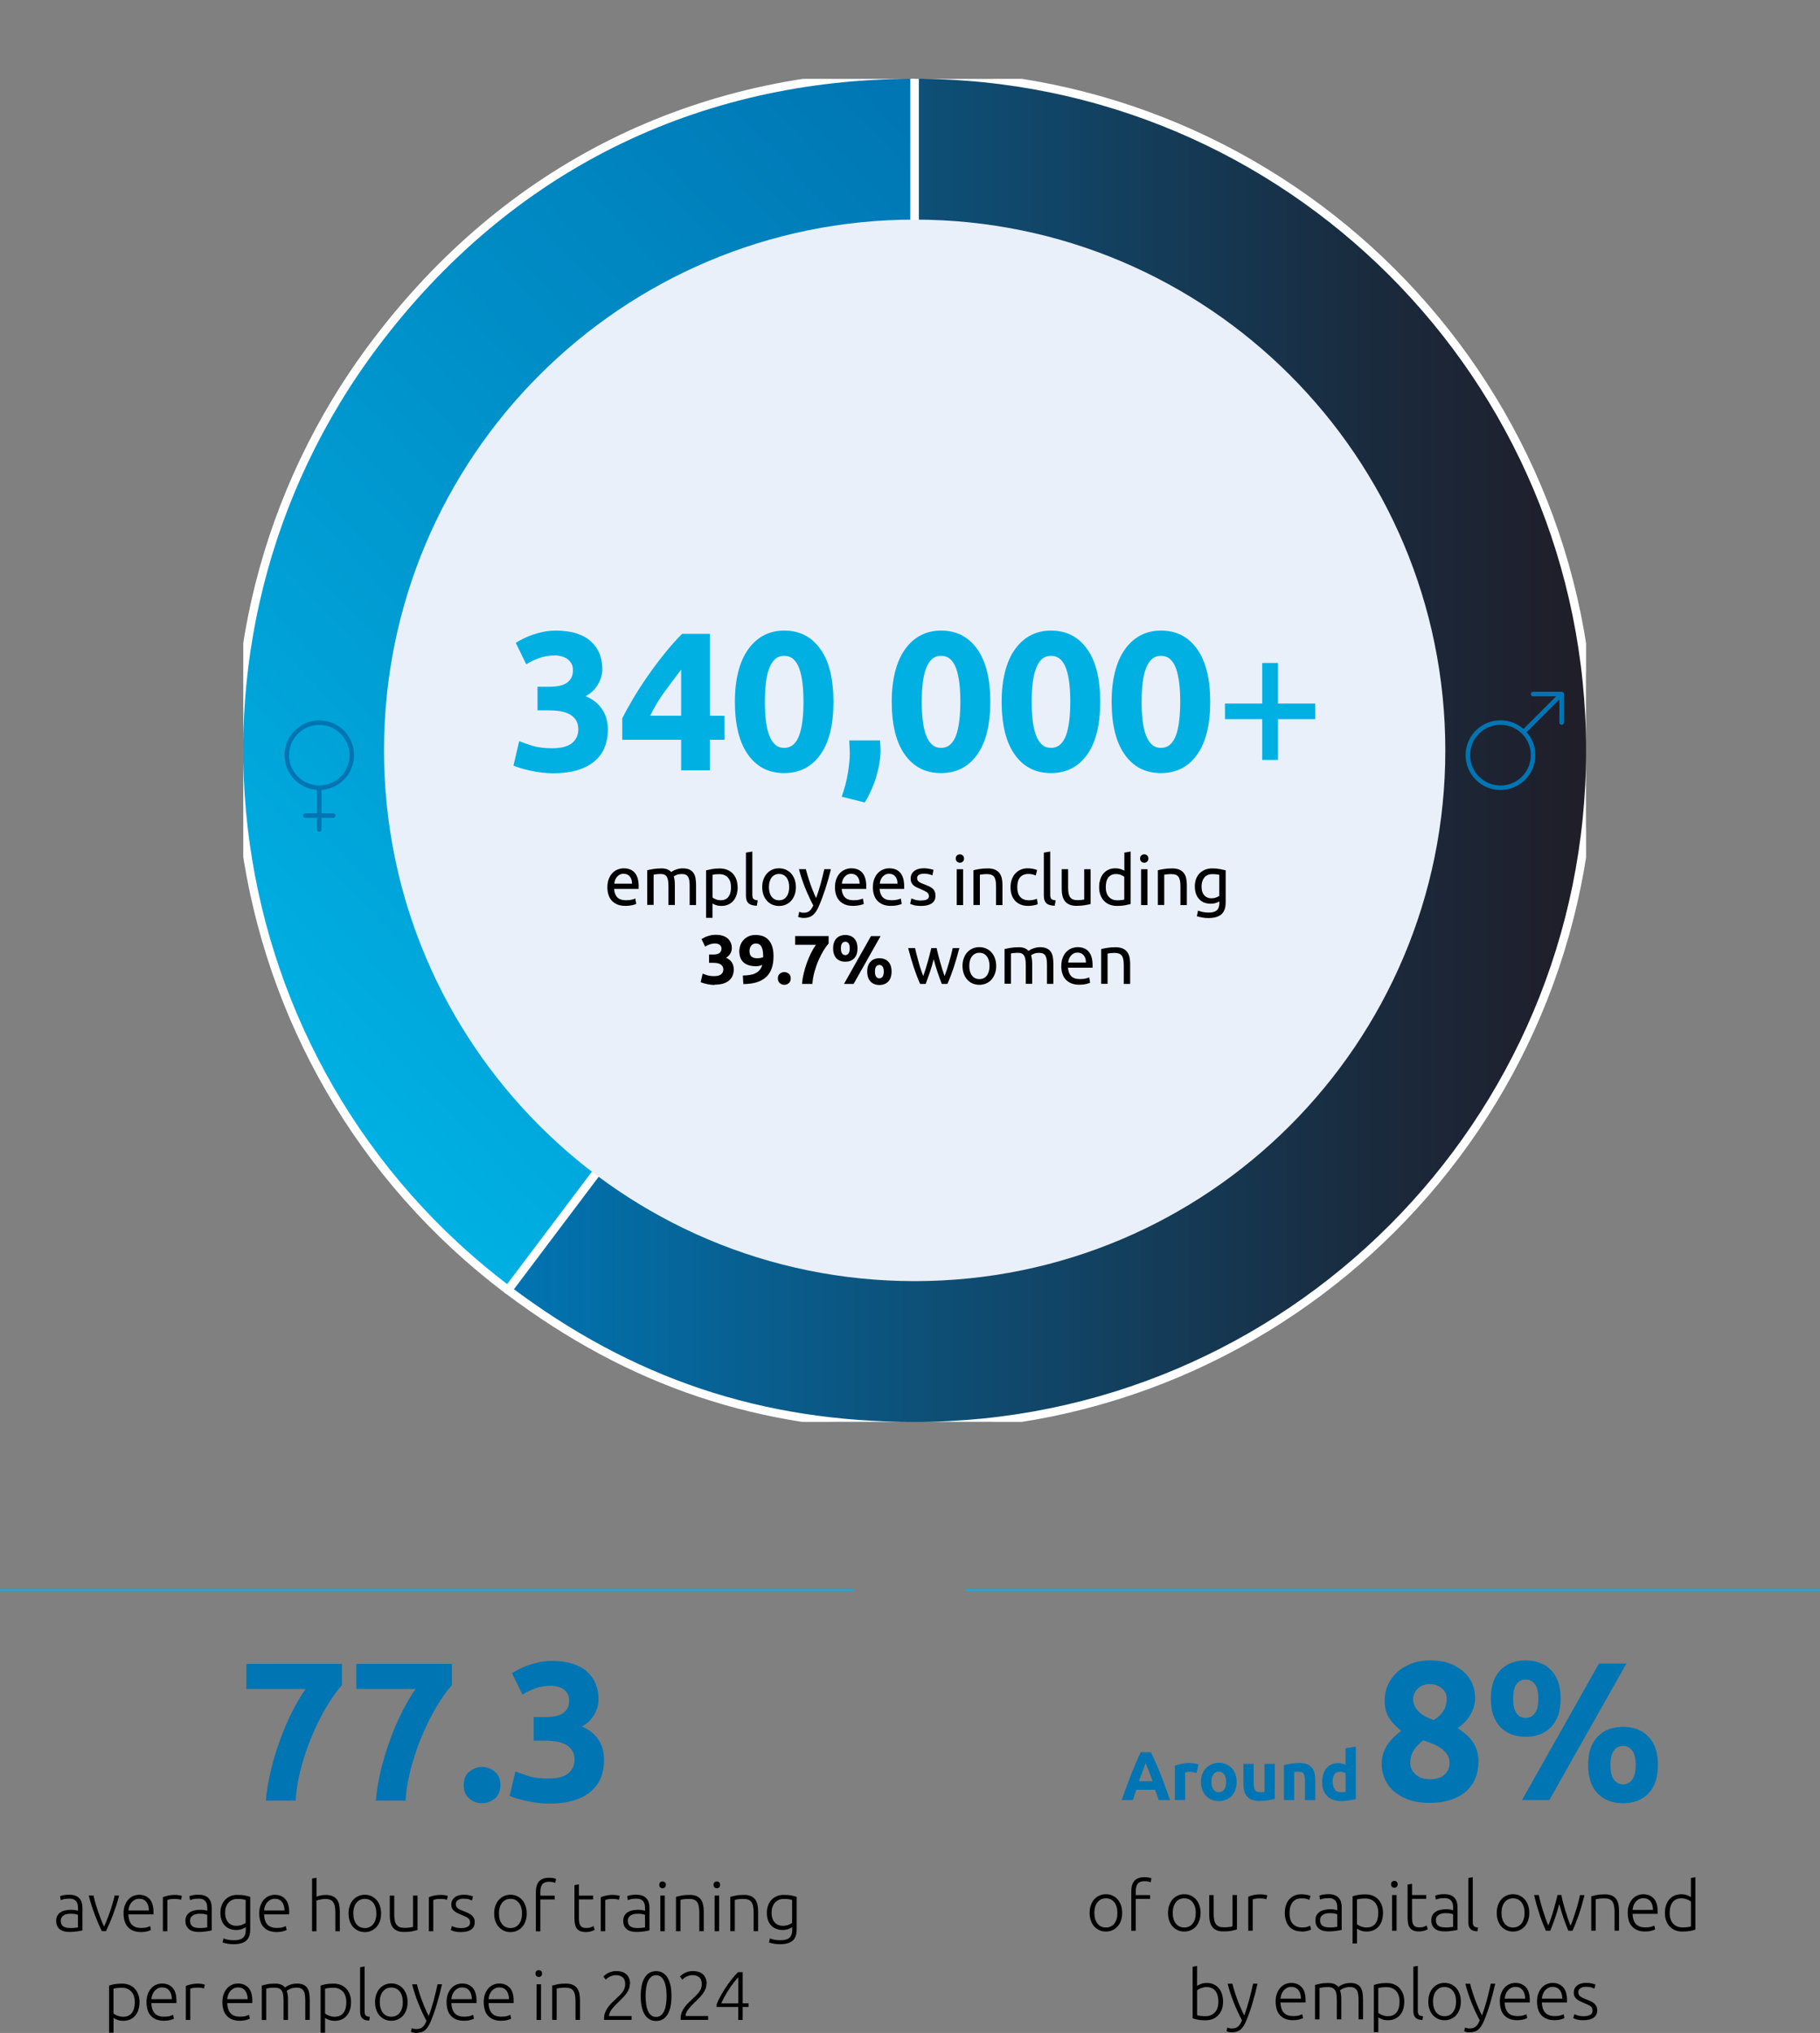 <?xml version="1.0" encoding="utf-8"?>
<svg xmlns="http://www.w3.org/2000/svg" xmlns:xlink="http://www.w3.org/1999/xlink" viewBox="0 0 403.61 450.74">
  <rect x="0" y="0" width="403.61" height="450.74" fill="#808080" stroke="none"/>
  <defs>
    <style>
      .cls-1, .cls-2, .cls-3, .cls-4 {
        fill: none;
      }

      .cls-5 {
        fill: url(#Dégradé_sans_nom_2);
      }

      .cls-2 {
        stroke: #00b0e3;
        stroke-width: .4px;
      }

      .cls-3 {
        stroke: #fff;
        stroke-width: 1.86px;
      }

      .cls-3, .cls-4 {
        stroke-linecap: round;
        stroke-linejoin: round;
      }

      .cls-6 {
        isolation: isolate;
      }

      .cls-7 {
        mix-blend-mode: multiply;
      }

      .cls-8 {
        clip-path: url(#clippath-1);
      }

      .cls-9 {
        clip-path: url(#clippath-3);
      }

      .cls-10 {
        clip-path: url(#clippath-4);
      }

      .cls-11 {
        clip-path: url(#clippath-2);
      }

      .cls-12 {
        fill: url(#Dégradé_sans_nom);
      }

      .cls-13 {
        fill: #00b0e3;
      }

      .cls-14 {
        fill: #0075b3;
      }

      .cls-4 {
        stroke: #0075b3;
      }

      .cls-15 {
        fill: #eaf0f9;
      }

      .cls-16 {
        clip-path: url(#clippath);
      }
    </style>
    <clipPath id="clippath">
      <path class="cls-1" d="M185.2,17.48c-41.1,4.45-76.34,24.64-102.02,58.72-16.71,22.18-26.33,47.49-29.23,73.22v33.68c4.44,39.48,24.49,77.12,58.72,102.92l90.17-119.66V17.48h-17.64Z"/>
    </clipPath>
    <linearGradient id="Dégradé_sans_nom" data-name="Dégradé sans nom" x1="-226.72" y1="-568.11" x2="-224.54" y2="-568.11" gradientTransform="translate(26175.45 -65379.81) scale(115.35 -115.35)" gradientUnits="userSpaceOnUse">
      <stop offset="0" stop-color="#00b0e3"/>
      <stop offset="1" stop-color="#0075b3"/>
    </linearGradient>
    <clipPath id="clippath-1">
      <rect class="cls-1" x="53.95" y="17.48" width="297.78" height="297.78"/>
    </clipPath>
    <clipPath id="clippath-2">
      <path class="cls-1" d="M202.84,17.48v148.89l-90.17,119.66c22.34,16.84,45.78,26.36,72.31,29.23h34.71c69.29-7.76,124.28-62.75,132.03-132.03v-33.72c-7.75-69.28-62.75-124.26-132.02-132.03h-16.87Z"/>
    </clipPath>
    <linearGradient id="Dégradé_sans_nom_2" data-name="Dégradé sans nom 2" x1="-221.68" y1="-573.04" x2="-219.49" y2="-573.04" gradientTransform="translate(24461.88 -62777.18) scale(109.84 -109.84)" gradientUnits="userSpaceOnUse">
      <stop offset="0" stop-color="#0075b3"/>
      <stop offset=".4" stop-color="#0e4e75"/>
      <stop offset=".8" stop-color="#1a2a3d"/>
      <stop offset="1" stop-color="#201d27"/>
    </linearGradient>
    <clipPath id="clippath-3">
      <rect class="cls-1" x="53.95" y="17.48" width="297.78" height="297.78"/>
    </clipPath>
    <clipPath id="clippath-4">
      <rect class="cls-1" x="42.84" y="141.67" width="55.92" height="45.52"/>
    </clipPath>
  </defs>
  <g class="cls-6">
    <g id="Calque_2" data-name="Calque 2">
      <g id="Calque_1-2" data-name="Calque 1">
        <g class="cls-7">
          <g class="cls-16">
            <rect class="cls-12" x="-17.63" y="2.78" width="292.04" height="297.94" transform="translate(-69 128.33) rotate(-43)"/>
          </g>
          <g class="cls-8">
            <path class="cls-3" d="M202.84,166.37l-90.17,119.66c-66.09-49.8-79.29-143.74-29.49-209.83,29.28-38.86,71-59.66,119.66-59.66v149.83Z"/>
          </g>
          <g class="cls-11">
            <rect class="cls-5" x="112.67" y="17.48" width="239.06" height="297.78"/>
          </g>
          <g class="cls-9">
            <path class="cls-3" d="M202.84,166.37V16.54c82.75,0,149.83,67.08,149.83,149.83s-67.08,149.83-149.83,149.83c-34.09,0-62.94-9.65-90.17-30.17l90.17-119.66Z"/>
          </g>
          <rect class="cls-1" x="34.28" width="337.11" height="317.44"/>
        </g>
        <path class="cls-15" d="M202.84,284.05c64.99,0,117.68-52.69,117.68-117.68s-52.69-117.68-117.68-117.68-117.68,52.69-117.68,117.68,52.69,117.68,117.68,117.68"/>
        <path class="cls-4" d="M346.31,160.2v-6.32h-6.32M339.98,167.43c0,3.99-3.23,7.23-7.23,7.23s-7.23-3.24-7.23-7.23,3.24-7.23,7.23-7.23,7.23,3.23,7.23,7.23ZM337.88,162.3l8.43-8.43"/>
        <g class="cls-7">
          <g class="cls-10">
            <path class="cls-4" d="M67.71,180.83h6.18M70.8,174.65v9.26M78.01,167.44c0,3.98-3.23,7.21-7.21,7.21s-7.21-3.23-7.21-7.21,3.23-7.21,7.21-7.21,7.21,3.22,7.21,7.21Z"/>
          </g>
        </g>
        <g>
          <path class="cls-14" d="M58.96,399.24c.17-2.13.54-4.34,1.09-6.64.55-2.3,1.23-4.56,2.03-6.77.8-2.21,1.7-4.31,2.69-6.27.99-1.97,2-3.66,3.01-5.09h-13.15v-5.55h21.19v4.72c-.93,1.02-1.96,2.43-3.08,4.24-1.12,1.81-2.18,3.85-3.19,6.14s-1.88,4.74-2.62,7.36c-.74,2.62-1.2,5.24-1.38,7.86h-6.6Z"/>
          <path class="cls-14" d="M83.35,399.24c.17-2.13.54-4.34,1.09-6.64.55-2.3,1.23-4.56,2.03-6.77.8-2.21,1.7-4.31,2.69-6.27.99-1.97,2-3.66,3.01-5.09h-13.15v-5.55h21.19v4.72c-.93,1.02-1.96,2.43-3.08,4.24-1.12,1.81-2.18,3.85-3.19,6.14s-1.88,4.74-2.62,7.36c-.74,2.62-1.2,5.24-1.38,7.86h-6.6Z"/>
          <path class="cls-14" d="M110.97,395.79c0,1.31-.42,2.31-1.25,2.99s-1.77,1.03-2.82,1.03-1.99-.34-2.82-1.03-1.25-1.68-1.25-2.99.42-2.31,1.25-2.99c.83-.68,1.77-1.03,2.82-1.03s1.99.34,2.82,1.03c.83.68,1.25,1.68,1.25,2.99Z"/>
          <path class="cls-14" d="M121.85,399.89c-.79,0-1.62-.05-2.49-.15-.87-.1-1.72-.24-2.53-.42s-1.56-.36-2.23-.57c-.67-.2-1.19-.39-1.57-.57l1.27-5.42c.76.32,1.73.66,2.91,1.03,1.18.36,2.64.55,4.39.55,2.01,0,3.48-.38,4.41-1.14s1.4-1.78,1.4-3.06c0-.79-.17-1.45-.5-1.99-.33-.54-.79-.98-1.38-1.31-.58-.33-1.28-.57-2.08-.7-.8-.13-1.65-.2-2.56-.2h-2.53v-5.24h2.88c.64,0,1.26-.06,1.86-.17.6-.12,1.13-.31,1.6-.59.47-.28.84-.66,1.11-1.14.28-.48.41-1.09.41-1.81,0-.55-.12-1.03-.35-1.44-.23-.41-.53-.74-.9-1-.36-.26-.79-.46-1.27-.59-.48-.13-.97-.2-1.46-.2-1.25,0-2.41.19-3.47.57-1.06.38-2.03.85-2.91,1.4l-2.32-4.76c.47-.29,1.01-.6,1.64-.92.63-.32,1.32-.61,2.08-.87s1.57-.48,2.43-.66c.86-.17,1.77-.26,2.73-.26,1.78,0,3.31.21,4.61.63,1.3.42,2.37,1.02,3.21,1.79.84.77,1.47,1.67,1.88,2.71.41,1.03.61,2.16.61,3.38s-.33,2.35-1,3.47-1.57,1.97-2.71,2.55c1.57.64,2.79,1.6,3.65,2.87.86,1.27,1.29,2.79,1.29,4.57,0,1.4-.23,2.69-.7,3.87-.47,1.18-1.19,2.2-2.18,3.06-.99.86-2.25,1.53-3.78,2.01-1.53.48-3.34.72-5.44.72Z"/>
        </g>
        <g>
          <path d="M15.44,420.1c.52,0,.96.07,1.32.22.36.15.66.35.88.61s.39.57.49.92c.1.36.15.74.15,1.16v4.99c-.1.03-.25.06-.44.1-.19.03-.42.07-.67.11-.26.04-.54.07-.85.1s-.63.04-.96.04c-.42,0-.8-.05-1.15-.14s-.66-.24-.92-.44-.47-.45-.61-.76c-.15-.31-.22-.69-.22-1.14s.08-.8.25-1.1c.16-.31.39-.56.69-.76.3-.2.65-.35,1.06-.44s.85-.14,1.33-.14c.14,0,.29,0,.45.02s.31.03.46.06.28.05.38.08.18.05.22.07v-.49c0-.28-.02-.54-.06-.8-.04-.26-.13-.5-.27-.7-.14-.21-.33-.38-.58-.51-.25-.13-.58-.19-.99-.19-.58,0-1.01.04-1.3.12-.29.08-.5.15-.63.2l-.14-.87c.17-.08.44-.16.8-.23.36-.07.8-.11,1.31-.11ZM15.53,427.48c.39,0,.73-.01,1.02-.04.29-.03.54-.06.74-.1v-2.78c-.11-.05-.29-.1-.54-.16-.24-.06-.58-.09-1.01-.09-.25,0-.5.02-.76.05-.27.04-.51.11-.73.23s-.41.28-.55.48c-.14.2-.22.47-.22.81,0,.29.05.54.15.75.1.2.23.37.41.49.18.12.39.21.64.27.25.06.53.08.85.08Z"/>
          <path d="M23.08,427.12c.22-.44.44-.94.66-1.51.23-.57.44-1.15.65-1.76s.4-1.22.58-1.84.33-1.2.45-1.74h.99c-.18.73-.39,1.44-.61,2.14-.23.7-.47,1.39-.72,2.06-.25.67-.51,1.32-.78,1.94-.27.62-.54,1.21-.79,1.76h-.93c-.27-.55-.53-1.14-.8-1.76-.27-.62-.53-1.27-.78-1.94-.25-.67-.49-1.36-.71-2.06-.23-.7-.43-1.42-.62-2.14h1.06c.12.54.27,1.12.45,1.74s.37,1.23.58,1.84c.21.61.43,1.19.65,1.76.23.57.45,1.07.66,1.51Z"/>
          <path d="M27.4,424.23c0-.69.1-1.3.3-1.81s.46-.95.78-1.29c.32-.35.69-.6,1.1-.77.41-.17.84-.25,1.28-.25.97,0,1.74.32,2.32.95.58.63.86,1.6.86,2.92,0,.08,0,.16,0,.24,0,.08-.01.16-.02.23h-5.55c.03.97.27,1.71.72,2.23.45.52,1.16.78,2.14.78.54,0,.97-.05,1.28-.15.32-.1.55-.19.69-.26l.18.86c-.14.08-.41.18-.8.29s-.86.17-1.38.17c-.69,0-1.28-.1-1.78-.31-.49-.2-.89-.49-1.21-.86s-.55-.8-.69-1.31c-.14-.5-.22-1.06-.22-1.66ZM33.02,423.61c-.02-.83-.21-1.47-.58-1.93-.37-.46-.89-.69-1.56-.69-.36,0-.67.07-.96.21-.28.14-.52.33-.73.57s-.37.52-.49.83-.19.65-.21.99h4.53Z"/>
          <path d="M38.81,420.13c.33,0,.63.03.93.08.29.05.49.1.6.15l-.2.86c-.08-.04-.25-.08-.5-.13-.25-.04-.58-.07-.99-.07s-.77.03-1.03.09c-.26.06-.43.11-.51.15v6.93h-.99v-7.54c.26-.11.61-.23,1.06-.34s.99-.18,1.64-.18Z"/>
          <path d="M44.11,420.1c.52,0,.96.07,1.32.22.36.15.66.35.88.61s.39.57.49.92c.1.36.15.74.15,1.16v4.99c-.1.03-.25.06-.44.1-.19.03-.42.07-.67.11-.26.04-.54.07-.85.1s-.63.04-.96.04c-.42,0-.8-.05-1.15-.14s-.66-.24-.92-.44-.47-.45-.61-.76c-.15-.31-.22-.69-.22-1.14s.08-.8.25-1.1c.16-.31.39-.56.69-.76.3-.2.65-.35,1.06-.44s.85-.14,1.33-.14c.14,0,.29,0,.45.02s.31.03.46.06.28.05.38.08.18.05.22.07v-.49c0-.28-.02-.54-.06-.8-.04-.26-.13-.5-.27-.7-.14-.21-.33-.38-.58-.51-.25-.13-.58-.19-.99-.19-.58,0-1.01.04-1.3.12-.29.08-.5.15-.63.2l-.14-.87c.17-.08.44-.16.8-.23.36-.07.8-.11,1.31-.11ZM44.2,427.48c.39,0,.73-.01,1.02-.04.29-.03.54-.06.74-.1v-2.78c-.11-.05-.29-.1-.54-.16-.24-.06-.58-.09-1.01-.09-.25,0-.5.02-.76.05-.27.04-.51.11-.73.23s-.41.28-.55.48c-.14.2-.22.47-.22.81,0,.29.05.54.15.75.1.2.23.37.41.49.18.12.39.21.64.27.25.06.53.08.85.08Z"/>
          <path d="M54.5,427.28c-.06.05-.15.11-.28.17s-.27.14-.45.21c-.18.07-.38.13-.61.18-.23.04-.49.07-.77.07-.46,0-.9-.07-1.33-.22-.43-.14-.8-.37-1.12-.67-.32-.31-.58-.7-.77-1.18-.19-.48-.29-1.07-.29-1.77,0-.56.09-1.08.26-1.56.17-.48.42-.9.74-1.25.32-.35.71-.63,1.18-.83.46-.2.99-.3,1.57-.3.73,0,1.32.05,1.77.15.44.1.81.19,1.09.28v7.22c0,1.18-.31,2.03-.92,2.53-.61.5-1.54.76-2.77.76-.51,0-.97-.04-1.38-.12-.41-.08-.77-.17-1.06-.27l.2-.9c.24.11.58.21,1,.29.42.08.85.12,1.28.12.94,0,1.62-.18,2.04-.54.42-.36.63-.98.63-1.86v-.52ZM54.49,421.25c-.17-.05-.4-.1-.67-.15-.28-.05-.67-.07-1.18-.07-.43,0-.81.07-1.14.22-.33.15-.61.36-.85.63-.23.27-.41.59-.54.96-.12.37-.18.78-.18,1.23,0,.52.07.97.21,1.34.14.37.33.68.56.91.23.23.49.4.79.51.3.11.6.16.9.16.45,0,.86-.07,1.23-.2.37-.13.66-.29.86-.46v-5.09Z"/>
          <path d="M57.49,424.23c0-.69.1-1.3.3-1.81s.46-.95.78-1.29c.32-.35.69-.6,1.1-.77.41-.17.84-.25,1.28-.25.97,0,1.74.32,2.32.95.58.63.86,1.6.86,2.92,0,.08,0,.16,0,.24,0,.08-.01.16-.02.23h-5.55c.03.97.27,1.71.72,2.23.45.52,1.16.78,2.14.78.54,0,.97-.05,1.28-.15.32-.1.55-.19.69-.26l.18.86c-.14.08-.41.18-.8.29s-.86.17-1.38.17c-.69,0-1.28-.1-1.78-.31-.49-.2-.89-.49-1.21-.86s-.55-.8-.69-1.31c-.14-.5-.22-1.06-.22-1.66ZM63.1,423.61c-.02-.83-.21-1.47-.58-1.93-.37-.46-.89-.69-1.56-.69-.36,0-.67.07-.96.21-.28.14-.52.33-.73.57s-.37.52-.49.83-.19.65-.21.99h4.53Z"/>
          <path d="M69.2,428.19v-11.68l.99-.18v4.19c.33-.12.66-.22.99-.28.34-.07.67-.1,1.01-.1.61,0,1.12.09,1.53.26.41.17.73.42.98.74.25.32.42.71.51,1.15s.15.94.15,1.48v4.42h-.99v-4.1c0-.56-.04-1.03-.12-1.42-.07-.39-.2-.7-.38-.95-.18-.25-.41-.42-.71-.53-.3-.11-.67-.16-1.12-.16-.17,0-.36.02-.56.05s-.38.06-.56.1c-.17.04-.33.07-.47.12-.14.04-.23.07-.27.09v6.81h-.99Z"/>
          <path d="M84.51,424.25c0,.62-.09,1.19-.27,1.7s-.43.94-.75,1.3c-.32.36-.7.63-1.14.83-.44.2-.92.3-1.45.3s-1.02-.1-1.45-.3c-.44-.2-.82-.48-1.14-.83-.32-.36-.57-.79-.75-1.3-.18-.51-.27-1.08-.27-1.7s.09-1.19.27-1.7c.18-.51.43-.95.75-1.31.32-.36.7-.64,1.14-.84.44-.2.92-.3,1.45-.3s1.01.1,1.45.3c.44.2.82.48,1.14.84.32.36.57.8.75,1.31s.27,1.08.27,1.7ZM83.46,424.25c0-.99-.23-1.78-.69-2.36s-1.08-.88-1.86-.88-1.41.29-1.87.88-.69,1.37-.69,2.36.23,1.77.69,2.36c.46.58,1.08.87,1.87.87s1.41-.29,1.86-.87c.46-.58.69-1.37.69-2.36Z"/>
          <path d="M92.6,427.92c-.3.08-.69.17-1.19.28s-1.11.15-1.84.15c-.59,0-1.09-.09-1.48-.26-.4-.17-.72-.42-.96-.73s-.42-.7-.53-1.15-.16-.94-.16-1.48v-4.44h.99v4.11c0,.56.04,1.03.12,1.42.08.39.21.7.4.94s.42.41.71.52c.29.11.65.16,1.06.16.47,0,.87-.03,1.22-.08.35-.05.57-.1.66-.14v-6.94h.99v7.63Z"/>
          <path d="M97.79,420.13c.33,0,.63.03.93.08.29.05.49.1.6.15l-.2.86c-.08-.04-.25-.08-.5-.13-.25-.04-.58-.07-.99-.07s-.77.03-1.03.09c-.26.06-.43.11-.51.15v6.93h-.99v-7.54c.26-.11.61-.23,1.06-.34s.99-.18,1.64-.18Z"/>
          <path d="M102.28,427.49c.57,0,1.04-.09,1.41-.28.37-.19.56-.51.56-.96,0-.22-.03-.4-.1-.55-.07-.15-.17-.29-.33-.41-.15-.12-.35-.24-.6-.35-.25-.11-.56-.24-.93-.4-.29-.12-.58-.25-.84-.38-.26-.13-.5-.28-.7-.44-.2-.17-.37-.37-.49-.6s-.18-.52-.18-.86c0-.64.24-1.16.73-1.56.48-.4,1.15-.6,2-.6.54,0,.99.05,1.34.14s.6.17.74.24l-.23.89c-.12-.06-.33-.14-.62-.25-.29-.1-.72-.15-1.28-.15-.22,0-.44.02-.63.07-.2.05-.38.12-.53.22-.15.1-.28.22-.37.37s-.14.33-.14.54.04.4.12.55c.08.15.2.29.36.41s.35.23.58.33c.23.1.49.21.79.33.31.12.6.25.88.37.28.13.53.28.74.46.22.18.39.39.52.64s.2.56.2.94c0,.71-.27,1.25-.8,1.62s-1.27.55-2.2.55c-.69,0-1.22-.06-1.59-.17-.37-.12-.61-.21-.73-.27l.26-.9s.1.05.2.1c.1.04.24.1.41.15.17.06.38.1.62.15.24.04.52.06.83.06Z"/>
          <path d="M116.81,424.25c0,.62-.09,1.19-.27,1.7s-.43.94-.75,1.3c-.32.36-.7.63-1.14.83-.44.2-.92.3-1.45.3s-1.02-.1-1.45-.3c-.44-.2-.82-.48-1.14-.83-.32-.36-.57-.79-.75-1.3-.18-.51-.27-1.08-.27-1.7s.09-1.19.27-1.7c.18-.51.43-.95.75-1.31.32-.36.7-.64,1.14-.84.44-.2.92-.3,1.45-.3s1.01.1,1.45.3c.44.2.82.48,1.14.84.32.36.57.8.75,1.31s.27,1.08.27,1.7ZM115.76,424.25c0-.99-.23-1.78-.69-2.36s-1.08-.88-1.86-.88-1.41.29-1.87.88-.69,1.37-.69,2.36.23,1.77.69,2.36c.46.58,1.08.87,1.87.87s1.41-.29,1.86-.87c.46-.58.69-1.37.69-2.36Z"/>
          <path d="M121.74,416.33c.43,0,.78.03,1.05.1.27.07.45.13.53.18l-.2.86c-.11-.05-.28-.1-.5-.16-.22-.06-.5-.09-.83-.09-.7,0-1.21.18-1.51.54-.3.36-.45.93-.45,1.71v.83h3.18v.84h-3.18v7.07h-.99v-8.76c0-1.03.24-1.81.71-2.33s1.21-.78,2.19-.78Z"/>
          <path d="M128.38,420.29h3.15v.84h-3.15v4.21c0,.45.04.81.11,1.09.08.28.19.5.33.65.14.15.32.25.52.31.2.05.43.08.67.08.42,0,.75-.05,1.01-.15.25-.1.45-.19.6-.27l.25.83c-.14.09-.39.2-.75.31-.36.12-.74.18-1.16.18-.49,0-.9-.06-1.23-.19-.33-.13-.6-.32-.8-.58s-.34-.58-.42-.97c-.08-.39-.12-.85-.12-1.38v-7.28l.99-.18v2.51Z"/>
          <path d="M135.92,420.13c.33,0,.63.03.93.08.29.05.49.1.6.15l-.2.86c-.08-.04-.25-.08-.5-.13-.25-.04-.58-.07-.99-.07s-.77.03-1.03.09c-.26.06-.43.11-.51.15v6.93h-.99v-7.54c.26-.11.61-.23,1.06-.34s.99-.18,1.64-.18Z"/>
          <path d="M141.19,420.1c.52,0,.96.07,1.32.22.36.15.66.35.88.61s.39.57.49.92c.1.36.15.74.15,1.16v4.99c-.1.03-.25.06-.44.1-.19.03-.42.07-.67.11-.26.04-.54.07-.85.1s-.63.04-.96.04c-.42,0-.8-.05-1.15-.14s-.66-.24-.92-.44-.47-.45-.61-.76c-.15-.31-.22-.69-.22-1.14s.08-.8.25-1.1c.16-.31.39-.56.69-.76.3-.2.65-.35,1.06-.44s.85-.14,1.33-.14c.14,0,.29,0,.45.02s.31.03.46.06.28.05.38.08.18.05.22.07v-.49c0-.28-.02-.54-.06-.8-.04-.26-.13-.5-.27-.7-.14-.21-.33-.38-.58-.51-.25-.13-.58-.19-.99-.19-.58,0-1.01.04-1.3.12-.29.08-.5.15-.63.2l-.14-.87c.17-.08.44-.16.8-.23.36-.07.8-.11,1.31-.11ZM141.28,427.48c.39,0,.73-.01,1.02-.04.29-.03.54-.06.74-.1v-2.78c-.11-.05-.29-.1-.54-.16-.24-.06-.58-.09-1.01-.09-.25,0-.5.02-.76.05-.27.04-.51.11-.73.23s-.41.28-.55.48c-.14.2-.22.47-.22.81,0,.29.05.54.15.75.1.2.23.37.41.49.18.12.39.21.64.27.25.06.53.08.85.08Z"/>
          <path d="M147.66,417.9c0,.23-.07.42-.21.56-.14.14-.32.2-.52.2s-.38-.07-.52-.2c-.14-.14-.21-.32-.21-.56s.07-.42.21-.56c.14-.14.32-.2.52-.2s.38.07.52.2c.14.14.21.32.21.56ZM147.43,428.19h-.99v-7.91h.99v7.91Z"/>
          <path d="M149.91,420.56c.3-.08.69-.17,1.19-.28.5-.1,1.11-.15,1.84-.15.6,0,1.1.09,1.51.26.4.17.72.42.96.74.24.32.41.71.51,1.15.1.45.15.94.15,1.48v4.42h-.99v-4.1c0-.56-.04-1.03-.12-1.42-.07-.39-.2-.7-.38-.95-.18-.25-.41-.42-.7-.53-.29-.11-.66-.16-1.09-.16-.47,0-.87.03-1.22.08s-.56.1-.67.14v6.94h-.99v-7.63Z"/>
          <path d="M159.7,417.9c0,.23-.07.42-.21.56-.14.14-.32.2-.52.2s-.38-.07-.52-.2c-.14-.14-.21-.32-.21-.56s.07-.42.21-.56c.14-.14.32-.2.52-.2s.38.07.52.2c.14.14.21.32.21.56ZM159.47,428.19h-.99v-7.91h.99v7.91Z"/>
          <path d="M161.96,420.56c.3-.08.69-.17,1.19-.28.5-.1,1.11-.15,1.84-.15.6,0,1.1.09,1.51.26.4.17.72.42.96.74.24.32.41.71.51,1.15.1.45.15.94.15,1.48v4.42h-.99v-4.1c0-.56-.04-1.03-.12-1.42-.07-.39-.2-.7-.38-.95-.18-.25-.41-.42-.7-.53-.29-.11-.66-.16-1.09-.16-.47,0-.87.03-1.22.08s-.56.1-.67.14v6.94h-.99v-7.63Z"/>
          <path d="M175.68,427.28c-.06.05-.15.11-.28.17s-.27.14-.45.21c-.18.07-.38.13-.61.18-.23.04-.49.07-.77.07-.46,0-.9-.07-1.33-.22-.43-.14-.8-.37-1.12-.67-.32-.31-.58-.7-.77-1.18-.19-.48-.29-1.07-.29-1.77,0-.56.09-1.08.26-1.56.17-.48.42-.9.74-1.25.32-.35.71-.63,1.18-.83.46-.2.99-.3,1.57-.3.73,0,1.32.05,1.77.15.44.1.81.19,1.09.28v7.22c0,1.18-.31,2.03-.92,2.53-.61.5-1.54.76-2.77.76-.51,0-.97-.04-1.38-.12-.41-.08-.77-.17-1.06-.27l.2-.9c.24.11.58.21,1,.29.42.08.85.12,1.28.12.94,0,1.62-.18,2.04-.54.42-.36.63-.98.63-1.86v-.52ZM175.67,421.25c-.17-.05-.4-.1-.67-.15-.28-.05-.67-.07-1.18-.07-.43,0-.81.07-1.14.22-.33.15-.61.36-.85.63-.23.27-.41.59-.54.96-.12.37-.18.78-.18,1.23,0,.52.07.97.21,1.34.14.37.33.68.56.91.23.23.49.4.79.51.3.11.6.16.9.16.45,0,.86-.07,1.23-.2.37-.13.66-.29.86-.46v-5.09Z"/>
        </g>
        <g>
          <path d="M25.18,450.69h-.99v-10.46c.3-.1.67-.2,1.13-.29s1.04-.14,1.74-.14c.58,0,1.11.1,1.58.28.47.19.88.46,1.22.82.34.36.61.79.8,1.3s.28,1.09.28,1.73c0,.6-.08,1.15-.24,1.66-.16.5-.39.94-.7,1.3-.31.36-.68.64-1.12.85-.44.2-.95.31-1.52.31-.52,0-.97-.07-1.35-.22s-.66-.29-.83-.42v3.29ZM25.18,446.44c.09.07.21.15.35.23.14.08.3.16.48.23.18.07.38.13.6.18.21.04.44.07.67.07.49,0,.9-.08,1.23-.25.33-.17.6-.4.8-.69.2-.29.35-.63.44-1.02s.14-.81.14-1.25c0-1.04-.26-1.84-.78-2.39-.52-.55-1.21-.83-2.07-.83-.49,0-.89.02-1.19.07-.3.04-.53.09-.68.15v5.52Z"/>
          <path d="M32.49,443.9c0-.69.1-1.3.3-1.81s.46-.95.78-1.29c.32-.35.69-.6,1.1-.77.41-.17.84-.25,1.28-.25.97,0,1.74.32,2.32.95.58.63.86,1.6.86,2.92,0,.08,0,.16,0,.24,0,.08-.01.16-.02.23h-5.55c.03.97.27,1.71.72,2.23.45.52,1.16.78,2.14.78.54,0,.97-.05,1.28-.15.32-.1.55-.19.69-.26l.18.86c-.14.08-.41.18-.8.29s-.86.17-1.38.17c-.69,0-1.28-.1-1.78-.31-.49-.2-.89-.49-1.21-.86s-.55-.8-.69-1.31c-.14-.5-.22-1.06-.22-1.66ZM38.11,443.27c-.02-.83-.21-1.47-.58-1.93-.37-.46-.89-.69-1.56-.69-.36,0-.67.07-.96.21-.28.14-.52.33-.73.57s-.37.52-.49.83-.19.65-.21.99h4.53Z"/>
          <path d="M43.9,439.8c.33,0,.63.03.93.08.29.05.49.1.6.15l-.2.86c-.08-.04-.25-.08-.5-.13-.25-.04-.58-.07-.99-.07s-.77.03-1.03.09c-.26.06-.43.11-.51.15v6.93h-.99v-7.54c.26-.11.61-.23,1.06-.34s.99-.18,1.64-.18Z"/>
          <path d="M49.32,443.9c0-.69.1-1.3.3-1.81s.46-.95.78-1.29c.32-.35.69-.6,1.1-.77.41-.17.84-.25,1.28-.25.97,0,1.74.32,2.32.95.58.63.86,1.6.86,2.92,0,.08,0,.16,0,.24,0,.08-.01.16-.02.23h-5.55c.03.97.27,1.71.72,2.23.45.52,1.16.78,2.14.78.54,0,.97-.05,1.28-.15.32-.1.55-.19.69-.26l.18.86c-.14.08-.41.18-.8.29s-.86.17-1.38.17c-.69,0-1.28-.1-1.78-.31-.49-.2-.89-.49-1.21-.86s-.55-.8-.69-1.31c-.14-.5-.22-1.06-.22-1.66ZM54.93,443.27c-.02-.83-.21-1.47-.58-1.93-.37-.46-.89-.69-1.56-.69-.36,0-.67.07-.96.21-.28.14-.52.33-.73.57s-.37.52-.49.83-.19.65-.21.99h4.53Z"/>
          <path d="M58.03,440.23c.3-.08.68-.17,1.16-.28.47-.1,1.09-.15,1.84-.15,1,0,1.72.29,2.17.87.05-.04.15-.11.3-.21.15-.1.33-.2.56-.3.22-.1.49-.19.79-.26.3-.07.63-.11,1-.11.6,0,1.09.09,1.46.27.37.18.66.43.86.75.2.32.34.71.41,1.15.07.45.11.94.11,1.47v4.42h-.99v-4.1c0-.52-.02-.97-.07-1.35-.04-.38-.14-.7-.28-.95-.14-.25-.33-.44-.59-.57-.25-.13-.58-.19-.99-.19-.31,0-.58.03-.83.09s-.47.12-.65.21c-.18.08-.33.16-.45.24-.12.08-.2.14-.25.18.09.27.16.56.21.9.05.33.07.68.07,1.05v4.5h-.99v-4.1c0-.52-.02-.97-.07-1.35-.04-.38-.14-.7-.28-.95s-.35-.44-.6-.57c-.26-.13-.61-.19-1.03-.19-.48,0-.89.03-1.22.08-.33.05-.54.1-.64.14v6.94h-.99v-7.63Z"/>
          <path d="M72.09,450.69h-.99v-10.46c.3-.1.67-.2,1.13-.29s1.04-.14,1.74-.14c.58,0,1.11.1,1.58.28.47.19.88.46,1.22.82.34.36.61.79.8,1.3s.28,1.09.28,1.73c0,.6-.08,1.15-.24,1.66-.16.5-.39.94-.7,1.3-.31.36-.68.64-1.12.85-.44.2-.95.31-1.52.31-.52,0-.97-.07-1.35-.22s-.66-.29-.83-.42v3.29ZM72.09,446.44c.09.07.21.15.35.23.14.08.3.16.48.23.18.07.38.13.6.18.21.04.44.07.67.07.49,0,.9-.08,1.23-.25.33-.17.6-.4.8-.69.2-.29.35-.63.44-1.02s.14-.81.14-1.25c0-1.04-.26-1.84-.78-2.39-.52-.55-1.21-.83-2.07-.83-.49,0-.89.02-1.19.07-.3.04-.53.09-.68.15v5.52Z"/>
          <path d="M81.88,448c-.33-.01-.63-.06-.88-.13-.25-.08-.46-.19-.63-.35-.17-.16-.29-.36-.38-.61-.09-.25-.13-.56-.13-.94v-9.79l.99-.18v9.94c0,.25.02.44.07.59.05.15.12.26.21.35.09.09.21.15.36.19.15.04.32.08.53.11l-.14.83Z"/>
          <path d="M90.39,443.91c0,.62-.09,1.19-.27,1.7s-.43.94-.75,1.3c-.32.36-.7.63-1.14.83-.44.2-.92.3-1.45.3s-1.02-.1-1.45-.3c-.44-.2-.82-.48-1.14-.83-.32-.36-.57-.79-.75-1.3-.18-.51-.27-1.08-.27-1.7s.09-1.19.27-1.7c.18-.51.43-.95.75-1.31.32-.36.7-.64,1.14-.84.44-.2.92-.3,1.45-.3s1.01.1,1.45.3c.44.2.82.48,1.14.84.32.36.57.8.75,1.31s.27,1.08.27,1.7ZM89.33,443.91c0-.99-.23-1.78-.69-2.36s-1.08-.88-1.86-.88-1.41.29-1.87.88-.69,1.37-.69,2.36.23,1.77.69,2.36c.46.58,1.08.87,1.87.87s1.41-.29,1.86-.87c.46-.58.69-1.37.69-2.36Z"/>
          <path d="M94.56,448.03c-.33-.62-.66-1.27-.97-1.94-.31-.67-.6-1.35-.87-2.04-.27-.69-.52-1.38-.74-2.06-.22-.69-.42-1.36-.58-2.03h1.06c.11.49.25,1.02.43,1.58.17.57.37,1.15.59,1.75s.46,1.22.73,1.85c.26.63.55,1.25.87,1.86.23-.63.43-1.23.6-1.79.17-.56.34-1.12.49-1.67.15-.56.29-1.12.43-1.7s.28-1.21.43-1.89h.99c-.33,1.48-.71,2.92-1.12,4.32-.41,1.4-.87,2.68-1.35,3.84-.19.46-.39.85-.6,1.18s-.43.6-.68.82c-.25.21-.54.37-.87.47s-.73.15-1.18.15c-.26,0-.49-.03-.7-.09-.21-.06-.34-.11-.39-.14l.2-.83s.16.07.35.13.39.08.59.08c.29,0,.54-.03.77-.09.23-.06.44-.16.62-.31.18-.15.35-.34.5-.57.15-.23.29-.53.43-.89Z"/>
          <path d="M99.03,443.9c0-.69.1-1.3.3-1.81s.46-.95.78-1.29c.32-.35.69-.6,1.1-.77.41-.17.84-.25,1.28-.25.97,0,1.74.32,2.32.95.58.63.86,1.6.86,2.92,0,.08,0,.16,0,.24,0,.08-.01.16-.02.23h-5.55c.03.97.27,1.71.72,2.23.45.52,1.16.78,2.14.78.54,0,.97-.05,1.28-.15.32-.1.55-.19.69-.26l.18.86c-.14.08-.41.18-.8.29s-.86.17-1.38.17c-.69,0-1.28-.1-1.78-.31-.49-.2-.89-.49-1.21-.86s-.55-.8-.69-1.31c-.14-.5-.22-1.06-.22-1.66ZM104.64,443.27c-.02-.83-.21-1.47-.58-1.93-.37-.46-.89-.69-1.56-.69-.36,0-.67.07-.96.21-.28.14-.52.33-.73.57s-.37.52-.49.83-.19.65-.21.99h4.53Z"/>
          <path d="M107.27,443.9c0-.69.1-1.3.3-1.81s.46-.95.78-1.29c.32-.35.69-.6,1.1-.77.41-.17.84-.25,1.28-.25.97,0,1.74.32,2.32.95.58.63.86,1.6.86,2.92,0,.08,0,.16,0,.24,0,.08-.01.16-.02.23h-5.55c.03.97.27,1.71.72,2.23.45.52,1.16.78,2.14.78.54,0,.97-.05,1.28-.15.32-.1.55-.19.69-.26l.18.86c-.14.08-.41.18-.8.29s-.86.17-1.38.17c-.69,0-1.28-.1-1.78-.31-.49-.2-.89-.49-1.21-.86s-.55-.8-.69-1.31c-.14-.5-.22-1.06-.22-1.66ZM112.88,443.27c-.02-.83-.21-1.47-.58-1.93-.37-.46-.89-.69-1.56-.69-.36,0-.67.07-.96.21-.28.14-.52.33-.73.57s-.37.52-.49.83-.19.65-.21.99h4.53Z"/>
          <path d="M120.21,437.57c0,.23-.07.42-.21.56-.14.14-.32.2-.52.2s-.38-.07-.52-.2c-.14-.14-.21-.32-.21-.56s.07-.42.21-.56c.14-.14.32-.2.52-.2s.38.07.52.2c.14.14.21.32.21.56ZM119.98,447.86h-.99v-7.91h.99v7.91Z"/>
          <path d="M122.46,440.23c.3-.08.69-.17,1.19-.28.5-.1,1.11-.15,1.84-.15.6,0,1.1.09,1.51.26.4.17.72.42.96.74.24.32.41.71.51,1.15.1.45.15.94.15,1.48v4.42h-.99v-4.1c0-.56-.04-1.03-.12-1.42-.07-.39-.2-.7-.38-.95-.18-.25-.41-.42-.7-.53-.29-.11-.66-.16-1.09-.16-.47,0-.87.03-1.22.08s-.56.1-.67.14v6.94h-.99v-7.63Z"/>
          <path d="M139.68,439.89c0,.4-.07.77-.22,1.12s-.33.69-.57,1.02c-.24.33-.51.64-.82.95-.31.31-.62.61-.93.92-.27.26-.52.51-.77.77-.25.26-.47.52-.67.78-.2.26-.36.51-.47.76-.12.25-.17.5-.17.74v.03h5v.87h-6.1s0-.06,0-.12c0-.06,0-.14,0-.25,0-.48.09-.93.26-1.34.17-.41.39-.8.67-1.17s.57-.71.9-1.02c.33-.31.65-.62.96-.91.25-.24.5-.48.73-.71.23-.23.43-.47.61-.71.17-.25.31-.51.41-.78.1-.28.15-.58.15-.9,0-.71-.19-1.23-.57-1.54s-.86-.47-1.44-.47c-.33,0-.62.04-.87.12-.25.08-.48.18-.67.28-.19.11-.35.22-.48.33-.13.11-.23.2-.29.26l-.52-.69c.06-.07.17-.17.33-.31.16-.14.36-.27.6-.41.24-.13.52-.25.83-.34.32-.1.67-.15,1.06-.15,1.03,0,1.8.25,2.32.76.52.5.78,1.21.78,2.1Z"/>
          <path d="M142.09,442.57c0-1.79.29-3.17.89-4.11.59-.95,1.43-1.42,2.52-1.42s1.92.47,2.52,1.42c.6.95.89,2.32.89,4.11s-.3,3.15-.89,4.1c-.6.95-1.44,1.42-2.52,1.42s-1.92-.48-2.52-1.42c-.6-.95-.89-2.32-.89-4.1ZM147.83,442.57c0-.61-.04-1.19-.12-1.75-.08-.55-.21-1.05-.39-1.48-.18-.43-.42-.77-.72-1.02-.29-.25-.66-.38-1.1-.38s-.82.13-1.12.38c-.3.26-.53.6-.71,1.02-.18.43-.31.92-.38,1.48-.08.56-.12,1.14-.12,1.75s.04,1.19.12,1.75c.07.55.2,1.04.38,1.47.18.42.41.76.71,1.02.3.26.67.38,1.12.38s.81-.13,1.1-.38c.3-.25.54-.59.72-1.02.18-.42.31-.91.39-1.47.08-.56.12-1.14.12-1.75Z"/>
          <path d="M156.66,439.89c0,.4-.07.77-.22,1.12s-.33.69-.57,1.02c-.24.33-.51.64-.82.95-.31.31-.62.61-.93.92-.27.26-.52.51-.77.77-.25.26-.47.52-.67.78-.2.26-.36.51-.47.76-.12.25-.17.5-.17.74v.03h5v.87h-6.1s0-.06,0-.12c0-.06,0-.14,0-.25,0-.48.09-.93.26-1.34.17-.41.39-.8.67-1.17s.57-.71.9-1.02c.33-.31.65-.62.96-.91.25-.24.5-.48.73-.71.23-.23.43-.47.61-.71.17-.25.31-.51.41-.78.1-.28.15-.58.15-.9,0-.71-.19-1.23-.57-1.54s-.86-.47-1.44-.47c-.33,0-.62.04-.87.12-.25.08-.48.18-.67.28-.19.11-.35.22-.48.33-.13.11-.23.2-.29.26l-.52-.69c.06-.07.17-.17.33-.31.16-.14.36-.27.6-.41.24-.13.52-.25.83-.34.32-.1.67-.15,1.06-.15,1.03,0,1.8.25,2.32.76.52.5.78,1.21.78,2.1Z"/>
          <path d="M158.93,444.37c.18-.49.44-1.04.77-1.65.33-.61.71-1.24,1.12-1.88s.87-1.27,1.36-1.89c.49-.62.98-1.18,1.48-1.69h1.04v6.91h1.31v.81h-1.31v2.88h-.98v-2.88h-4.8v-.61ZM163.74,444.17v-5.78c-.36.36-.72.79-1.09,1.27s-.72.97-1.05,1.49c-.33.51-.64,1.03-.92,1.55-.29.52-.53,1.01-.72,1.48h3.78Z"/>
        </g>
        <g>
          <path class="cls-14" d="M256.94,399.12c-.12-.37-.25-.75-.38-1.14-.14-.39-.27-.77-.41-1.16h-4.14c-.13.39-.27.77-.4,1.16s-.26.77-.38,1.13h-2.48c.4-1.14.78-2.2,1.14-3.17.36-.97.71-1.88,1.05-2.74.34-.86.68-1.67,1.01-2.44.33-.77.68-1.52,1.03-2.26h2.26c.35.73.69,1.49,1.03,2.26.34.77.68,1.58,1.02,2.44.34.86.7,1.77,1.05,2.74s.74,2.02,1.14,3.17h-2.56ZM254.07,390.92c-.05.15-.13.36-.23.63-.1.27-.22.57-.35.92s-.28.73-.44,1.15c-.16.42-.33.86-.49,1.31h3.03c-.16-.46-.32-.9-.47-1.32-.15-.42-.3-.8-.44-1.15-.14-.35-.26-.65-.36-.92-.1-.26-.19-.47-.25-.62Z"/>
          <path class="cls-14" d="M265.39,393.09c-.2-.05-.44-.1-.72-.16-.28-.06-.57-.09-.89-.09-.14,0-.31.01-.51.04s-.35.05-.45.08v6.15h-2.28v-7.62c.41-.14.89-.28,1.44-.41.56-.13,1.18-.19,1.86-.19.12,0,.27,0,.44.02.17.01.35.03.52.06.17.03.35.06.52.09.17.04.32.08.44.13l-.38,1.88Z"/>
          <path class="cls-14" d="M274.24,395.08c0,.63-.09,1.21-.28,1.73s-.45.98-.79,1.35c-.35.37-.76.66-1.25.86s-1.03.31-1.63.31-1.13-.1-1.61-.31-.9-.49-1.25-.86c-.35-.37-.62-.82-.81-1.35-.19-.52-.29-1.1-.29-1.73s.1-1.21.3-1.73c.2-.52.48-.96.83-1.33.35-.37.77-.65,1.25-.86.48-.2,1.01-.31,1.58-.31s1.11.1,1.6.31c.48.2.9.49,1.25.86.35.37.62.81.81,1.33.19.52.29,1.09.29,1.73ZM271.91,395.08c0-.7-.14-1.26-.42-1.66-.28-.4-.68-.6-1.2-.6s-.92.2-1.21.6-.43.96-.43,1.66.14,1.26.43,1.67c.29.41.69.62,1.21.62s.92-.21,1.2-.62c.28-.41.42-.97.42-1.67Z"/>
          <path class="cls-14" d="M282.71,398.84c-.39.11-.89.22-1.5.31-.61.1-1.25.15-1.93.15s-1.25-.09-1.71-.28c-.45-.18-.81-.44-1.08-.77s-.45-.73-.57-1.19c-.11-.46-.17-.96-.17-1.51v-4.48h2.28v4.21c0,.73.1,1.26.29,1.59s.56.49,1.09.49c.16,0,.34,0,.52-.02s.35-.03.49-.05v-6.21h2.28v7.77Z"/>
          <path class="cls-14" d="M284.71,391.35c.39-.11.89-.22,1.5-.31.61-.1,1.25-.15,1.93-.15s1.25.09,1.71.27c.45.18.81.43,1.08.76s.45.71.57,1.16c.11.45.17.95.17,1.5v4.54h-2.28v-4.27c0-.73-.1-1.25-.29-1.56s-.56-.46-1.09-.46c-.16,0-.34,0-.52.02s-.35.03-.49.05v6.21h-2.28v-7.77Z"/>
          <path class="cls-14" d="M300.68,398.86c-.2.06-.44.12-.7.18-.26.06-.54.1-.83.15-.29.04-.59.07-.89.1-.3.03-.59.04-.86.04-.66,0-1.25-.1-1.78-.29s-.96-.47-1.31-.83c-.36-.36-.63-.8-.82-1.31-.19-.51-.28-1.09-.28-1.74s.08-1.24.24-1.77c.16-.52.4-.97.7-1.34s.68-.65,1.12-.84.95-.29,1.52-.29c.32,0,.6.03.85.09.25.06.5.15.76.26v-3.64l2.28-.37v11.61ZM295.53,395.03c0,.7.16,1.27.47,1.7.32.43.79.64,1.41.64.2,0,.39,0,.57-.02s.32-.03.43-.05v-4.15c-.14-.09-.33-.17-.56-.23-.23-.06-.46-.09-.7-.09-1.08,0-1.62.73-1.62,2.2Z"/>
        </g>
        <g>
          <path class="cls-14" d="M327.86,390.67c0,1.31-.23,2.52-.68,3.61-.45,1.09-1.13,2.05-2.03,2.87-.9.82-2.03,1.45-3.39,1.9-1.35.45-2.92.68-4.7.68-2.04,0-3.74-.29-5.09-.85-1.35-.57-2.45-1.28-3.28-2.12-.83-.84-1.42-1.77-1.77-2.78-.35-1.01-.52-1.93-.52-2.78s.12-1.68.35-2.41c.23-.73.55-1.39.96-1.99.41-.6.87-1.15,1.38-1.64.51-.5,1.06-.96,1.64-1.4-1.25-1.02-2.18-2.02-2.77-3.01-.6-.99-.9-2.26-.9-3.8,0-1.16.24-2.28.72-3.36.48-1.08,1.16-2.01,2.03-2.81.87-.8,1.93-1.44,3.17-1.92,1.24-.48,2.61-.72,4.13-.72,1.78,0,3.3.25,4.57.76,1.27.51,2.31,1.16,3.13,1.94.82.79,1.4,1.66,1.77,2.64s.55,1.94.55,2.9c0,1.4-.37,2.7-1.11,3.9s-1.67,2.16-2.77,2.86c1.66,1.08,2.85,2.21,3.56,3.39.71,1.18,1.07,2.56,1.07,4.14ZM312.74,390.94c0,.35.08.74.24,1.16.16.42.42.81.76,1.16.35.35.8.64,1.35.88s1.22.35,2.01.35c1.51,0,2.62-.36,3.32-1.09.7-.73,1.05-1.55,1.05-2.45,0-.67-.15-1.27-.46-1.8-.31-.52-.72-.99-1.24-1.38-.52-.39-1.14-.74-1.86-1.05s-1.48-.59-2.29-.86c-.82.61-1.5,1.33-2.05,2.15-.55.82-.83,1.8-.83,2.94ZM320.83,376.56c0-.32-.07-.66-.2-1.02-.13-.36-.35-.7-.66-1.02-.31-.32-.69-.59-1.16-.8-.47-.22-1.03-.33-1.7-.33s-1.19.1-1.66.31c-.47.2-.85.47-1.16.81-.31.33-.53.69-.68,1.07-.15.38-.22.74-.22,1.09,0,.93.34,1.8,1.03,2.61.68.82,1.86,1.51,3.52,2.09.93-.58,1.65-1.25,2.14-2.01s.74-1.68.74-2.79Z"/>
          <path class="cls-14" d="M346.09,376.61c0,2.74-.7,4.84-2.1,6.29-1.4,1.46-3.28,2.18-5.64,2.18s-4.24-.73-5.64-2.18c-1.4-1.46-2.1-3.55-2.1-6.29s.7-4.84,2.1-6.29c1.4-1.46,3.28-2.18,5.64-2.18s4.24.73,5.64,2.18c1.4,1.46,2.1,3.55,2.1,6.29ZM341.15,376.61c0-1.49-.26-2.56-.79-3.23-.52-.67-1.19-1-2.01-1s-1.52.33-2.03,1c-.51.67-.76,1.75-.76,3.23s.25,2.57.76,3.26,1.19,1.03,2.03,1.03,1.49-.34,2.01-1.03.79-1.77.79-3.26ZM354.61,368.83h6.07l-17.09,30.28h-6.07l17.08-30.28ZM367.67,391.34c0,2.74-.7,4.84-2.1,6.29-1.4,1.46-3.28,2.18-5.64,2.18s-4.24-.73-5.64-2.18-2.1-3.55-2.1-6.29.7-4.84,2.1-6.29c1.4-1.46,3.28-2.18,5.64-2.18s4.24.73,5.64,2.18c1.4,1.46,2.1,3.55,2.1,6.29ZM362.74,391.34c0-1.49-.26-2.56-.79-3.23s-1.19-1-2.01-1-1.52.33-2.03,1c-.51.67-.77,1.75-.77,3.23s.26,2.57.77,3.25c.51.68,1.19,1.03,2.03,1.03s1.49-.34,2.01-1.03c.52-.68.79-1.77.79-3.25Z"/>
        </g>
        <g>
          <path d="M248.86,424.13c0,.62-.09,1.19-.27,1.7s-.43.94-.75,1.3c-.32.36-.7.63-1.14.83-.44.2-.92.3-1.45.3s-1.02-.1-1.45-.3c-.44-.2-.82-.48-1.14-.83-.32-.36-.57-.79-.75-1.3-.18-.51-.27-1.08-.27-1.7s.09-1.19.27-1.7c.18-.51.43-.95.75-1.31.32-.36.7-.64,1.14-.84.44-.2.92-.3,1.45-.3s1.01.1,1.45.3c.44.2.82.48,1.14.84.32.36.57.8.75,1.31s.27,1.08.27,1.7ZM247.8,424.13c0-.99-.23-1.78-.69-2.36s-1.08-.88-1.86-.88-1.41.29-1.87.88-.69,1.37-.69,2.36.23,1.77.69,2.36c.46.58,1.08.87,1.87.87s1.41-.29,1.86-.87c.46-.58.69-1.37.69-2.36Z"/>
          <path d="M253.78,416.2c.43,0,.78.03,1.05.1.27.07.45.13.53.18l-.2.86c-.11-.05-.28-.1-.5-.16-.22-.06-.5-.09-.83-.09-.7,0-1.21.18-1.51.54-.3.36-.45.93-.45,1.71v.83h3.18v.84h-3.18v7.07h-.99v-8.76c0-1.03.24-1.81.71-2.33s1.21-.78,2.19-.78Z"/>
          <path d="M266.24,424.13c0,.62-.09,1.19-.27,1.7s-.43.94-.75,1.3c-.32.36-.7.63-1.14.83-.44.2-.92.3-1.45.3s-1.02-.1-1.45-.3c-.44-.2-.82-.48-1.14-.83-.32-.36-.57-.79-.75-1.3-.18-.51-.27-1.08-.27-1.7s.09-1.19.27-1.7c.18-.51.43-.95.75-1.31.32-.36.7-.64,1.14-.84.44-.2.92-.3,1.45-.3s1.01.1,1.45.3c.44.2.82.48,1.14.84.32.36.57.8.75,1.31s.27,1.08.27,1.7ZM265.18,424.13c0-.99-.23-1.78-.69-2.36s-1.08-.88-1.86-.88-1.41.29-1.87.88-.69,1.37-.69,2.36.23,1.77.69,2.36c.46.58,1.08.87,1.87.87s1.41-.29,1.86-.87c.46-.58.69-1.37.69-2.36Z"/>
          <path d="M274.32,427.8c-.3.08-.69.17-1.19.28s-1.11.15-1.84.15c-.59,0-1.09-.09-1.48-.26-.4-.17-.72-.42-.96-.73s-.42-.7-.53-1.15-.16-.94-.16-1.48v-4.44h.99v4.11c0,.56.04,1.03.12,1.42.08.39.21.7.4.94s.42.41.71.52c.29.11.65.16,1.06.16.47,0,.87-.03,1.22-.08.35-.05.57-.1.66-.14v-6.94h.99v7.63Z"/>
          <path d="M279.51,420.01c.33,0,.63.03.93.08.29.05.49.1.6.15l-.2.86c-.08-.04-.25-.08-.5-.13-.25-.04-.58-.07-.99-.07s-.77.03-1.03.09c-.26.06-.43.11-.51.15v6.93h-.99v-7.54c.26-.11.61-.23,1.06-.34s.99-.18,1.64-.18Z"/>
          <path d="M288.67,428.24c-.61,0-1.15-.1-1.62-.29-.47-.19-.86-.47-1.17-.83s-.55-.8-.71-1.3c-.16-.51-.25-1.06-.25-1.67s.09-1.19.25-1.7c.17-.51.41-.95.73-1.31s.7-.65,1.15-.85c.45-.2.95-.3,1.51-.3.43,0,.83.04,1.2.11.37.07.66.16.86.28l-.26.86c-.2-.1-.43-.18-.69-.25-.25-.06-.6-.09-1.02-.09-.88,0-1.54.28-2,.85-.45.57-.68,1.37-.68,2.41,0,.47.05.9.15,1.29.1.39.27.73.5,1.01.23.28.53.5.89.66.36.16.8.24,1.32.24.43,0,.79-.05,1.08-.15.29-.1.5-.18.63-.25l.21.86c-.18.1-.47.2-.86.3-.39.1-.8.15-1.23.15Z"/>
          <path d="M294.7,419.98c.52,0,.96.07,1.32.22.36.15.66.35.88.61s.39.57.49.92c.1.36.15.74.15,1.16v4.99c-.1.03-.25.06-.44.1-.19.03-.42.07-.67.11-.26.04-.54.07-.85.1s-.63.04-.96.04c-.42,0-.8-.05-1.15-.14s-.66-.24-.92-.44-.47-.45-.61-.76c-.15-.31-.22-.69-.22-1.14s.08-.8.25-1.1c.16-.31.39-.56.69-.76.3-.2.65-.35,1.06-.44s.85-.14,1.33-.14c.14,0,.29,0,.45.02s.31.03.46.06.28.05.38.08.18.05.22.07v-.49c0-.28-.02-.54-.06-.8-.04-.26-.13-.5-.27-.7-.14-.21-.33-.38-.58-.51-.25-.13-.58-.19-.99-.19-.58,0-1.01.04-1.3.12-.29.08-.5.15-.63.2l-.14-.87c.17-.08.44-.16.8-.23.36-.07.8-.11,1.31-.11ZM294.79,427.35c.39,0,.73-.01,1.02-.04.29-.03.54-.06.74-.1v-2.78c-.11-.05-.29-.1-.54-.16-.24-.06-.58-.09-1.01-.09-.25,0-.5.02-.76.05-.27.04-.51.11-.73.23s-.41.28-.55.48c-.14.2-.22.47-.22.81,0,.29.05.54.15.75.1.2.23.37.41.49.18.12.39.21.64.27.25.06.53.08.85.08Z"/>
          <path d="M300.94,430.9h-.99v-10.46c.3-.1.67-.2,1.13-.29s1.04-.14,1.74-.14c.58,0,1.11.1,1.58.28.47.19.88.46,1.22.82.34.36.61.79.8,1.3s.28,1.09.28,1.73c0,.6-.08,1.15-.24,1.66-.16.5-.39.94-.7,1.3-.31.36-.68.64-1.12.85-.44.2-.95.31-1.52.31-.52,0-.97-.07-1.35-.22s-.66-.29-.83-.42v3.29ZM300.94,426.65c.09.07.21.15.35.23.14.08.3.16.48.23.18.07.38.13.6.18.21.04.44.07.67.07.49,0,.9-.08,1.23-.25.33-.17.6-.4.8-.69.2-.29.35-.63.44-1.02s.14-.81.14-1.25c0-1.04-.26-1.84-.78-2.39-.52-.55-1.21-.83-2.07-.83-.49,0-.89.02-1.19.07-.3.04-.53.09-.68.15v5.52Z"/>
          <path d="M309.95,417.78c0,.23-.07.42-.21.56-.14.14-.32.2-.52.2s-.38-.07-.52-.2c-.14-.14-.21-.32-.21-.56s.07-.42.21-.56c.14-.14.32-.2.52-.2s.38.07.52.2c.14.14.21.32.21.56ZM309.71,428.07h-.99v-7.91h.99v7.91Z"/>
          <path d="M313.14,420.16h3.15v.84h-3.15v4.21c0,.45.04.81.11,1.09.08.28.19.5.33.65.14.15.32.25.52.31.2.05.43.08.67.08.42,0,.75-.05,1.01-.15.25-.1.45-.19.6-.27l.25.83c-.14.09-.39.2-.75.31-.36.12-.74.18-1.16.18-.49,0-.9-.06-1.23-.19-.33-.13-.6-.32-.8-.58s-.34-.58-.42-.97c-.08-.39-.12-.85-.12-1.38v-7.28l.99-.18v2.51Z"/>
          <path d="M320.39,419.98c.52,0,.96.07,1.32.22.36.15.66.35.88.61s.39.57.49.92c.1.36.15.74.15,1.16v4.99c-.1.03-.25.06-.44.1-.19.03-.42.07-.67.11-.26.04-.54.07-.85.1s-.63.04-.96.04c-.42,0-.8-.05-1.15-.14s-.66-.24-.92-.44-.47-.45-.61-.76c-.15-.31-.22-.69-.22-1.14s.08-.8.25-1.1c.16-.31.39-.56.69-.76.3-.2.65-.35,1.06-.44s.85-.14,1.33-.14c.14,0,.29,0,.45.02s.31.03.46.06.28.05.38.08.18.05.22.07v-.49c0-.28-.02-.54-.06-.8-.04-.26-.13-.5-.27-.7-.14-.21-.33-.38-.58-.51-.25-.13-.58-.19-.99-.19-.58,0-1.01.04-1.3.12-.29.08-.5.15-.63.2l-.14-.87c.17-.08.44-.16.8-.23.36-.07.8-.11,1.31-.11ZM320.48,427.35c.39,0,.73-.01,1.02-.04.29-.03.54-.06.74-.1v-2.78c-.11-.05-.29-.1-.54-.16-.24-.06-.58-.09-1.01-.09-.25,0-.5.02-.76.05-.27.04-.51.11-.73.23s-.41.28-.55.48c-.14.2-.22.47-.22.81,0,.29.05.54.15.75.1.2.23.37.41.49.18.12.39.21.64.27.25.06.53.08.85.08Z"/>
          <path d="M327.64,428.21c-.33-.01-.63-.06-.88-.13-.25-.08-.46-.19-.63-.35-.17-.16-.29-.36-.38-.61-.09-.25-.13-.56-.13-.94v-9.79l.99-.18v9.94c0,.25.02.44.07.59.05.15.12.26.21.35.09.09.21.15.36.19.15.04.32.08.53.11l-.14.83Z"/>
          <path d="M339.14,424.13c0,.62-.09,1.19-.27,1.7s-.43.94-.75,1.3c-.32.36-.7.63-1.14.83-.44.2-.92.3-1.45.3s-1.02-.1-1.45-.3c-.44-.2-.82-.48-1.14-.83-.32-.36-.57-.79-.75-1.3-.18-.51-.27-1.08-.27-1.7s.09-1.19.27-1.7c.18-.51.43-.95.75-1.31.32-.36.7-.64,1.14-.84.44-.2.92-.3,1.45-.3s1.01.1,1.45.3c.44.2.82.48,1.14.84.32.36.57.8.75,1.31s.27,1.08.27,1.7ZM338.09,424.13c0-.99-.23-1.78-.69-2.36s-1.08-.88-1.86-.88-1.41.29-1.87.88-.69,1.37-.69,2.36.23,1.77.69,2.36c.46.58,1.08.87,1.87.87s1.41-.29,1.86-.87c.46-.58.69-1.37.69-2.36Z"/>
          <path d="M346.26,420.16c.09.51.21,1.05.36,1.63s.31,1.16.49,1.76c.18.6.37,1.19.57,1.77.2.58.4,1.13.61,1.64.17-.39.36-.86.55-1.41.19-.55.39-1.14.58-1.76.2-.62.38-1.24.55-1.87s.31-1.21.42-1.75h.98c-.37,1.55-.77,2.97-1.21,4.25-.44,1.28-.91,2.5-1.44,3.65h-.92c-.15-.36-.32-.76-.49-1.21-.17-.44-.34-.92-.52-1.42-.18-.5-.35-1.03-.52-1.59-.17-.56-.33-1.12-.48-1.7-.15.58-.31,1.15-.48,1.71-.17.56-.34,1.09-.52,1.59-.18.51-.35.98-.52,1.42s-.33.84-.48,1.2h-.96c-.52-1.15-1-2.37-1.43-3.66s-.83-2.7-1.2-4.25h1.05c.11.54.25,1.12.42,1.75.17.63.35,1.25.55,1.86s.39,1.2.59,1.75c.2.55.39,1.02.56,1.41.2-.51.39-1.05.59-1.64.2-.58.38-1.17.55-1.76.17-.59.33-1.18.49-1.75.15-.58.29-1.12.41-1.63h.86Z"/>
          <path d="M352.88,420.44c.3-.08.69-.17,1.19-.28.5-.1,1.11-.15,1.84-.15.6,0,1.1.09,1.51.26.4.17.72.42.96.74.24.32.41.71.51,1.15.1.45.15.94.15,1.48v4.42h-.99v-4.1c0-.56-.04-1.03-.12-1.42-.07-.39-.2-.7-.38-.95-.18-.25-.41-.42-.7-.53-.29-.11-.66-.16-1.09-.16-.47,0-.87.03-1.22.08s-.56.1-.67.14v6.94h-.99v-7.63Z"/>
          <path d="M360.97,424.11c0-.69.1-1.3.3-1.81s.46-.95.78-1.29c.32-.35.69-.6,1.1-.77.41-.17.84-.25,1.28-.25.97,0,1.74.32,2.32.95.58.63.86,1.6.86,2.92,0,.08,0,.16,0,.24,0,.08-.01.16-.02.23h-5.55c.03.97.27,1.71.72,2.23.45.52,1.16.78,2.14.78.54,0,.97-.05,1.28-.15.32-.1.55-.19.69-.26l.18.86c-.14.08-.41.18-.8.29s-.86.17-1.38.17c-.69,0-1.28-.1-1.78-.31-.49-.2-.89-.49-1.21-.86s-.55-.8-.69-1.31c-.14-.5-.22-1.06-.22-1.66ZM366.58,423.48c-.02-.83-.21-1.47-.58-1.93-.37-.46-.89-.69-1.56-.69-.36,0-.67.07-.96.21-.28.14-.52.33-.73.57s-.37.52-.49.83-.19.65-.21.99h4.53Z"/>
          <path d="M375.97,427.83c-.29.1-.67.2-1.13.29-.46.09-1.04.14-1.74.14-.58,0-1.11-.09-1.58-.28-.47-.19-.88-.46-1.22-.82-.34-.36-.61-.79-.8-1.3-.19-.51-.28-1.09-.28-1.73,0-.6.08-1.16.24-1.66.16-.51.39-.94.7-1.31.31-.37.68-.65,1.12-.86.44-.2.95-.31,1.52-.31.52,0,.97.07,1.35.22.38.15.66.29.83.42v-4.25l.99-.18v11.62ZM374.98,421.6c-.09-.07-.21-.15-.35-.23-.14-.08-.3-.16-.48-.23-.19-.07-.38-.13-.6-.18-.21-.04-.44-.07-.67-.07-.49,0-.9.09-1.23.26-.33.17-.6.41-.8.7-.2.29-.35.63-.44,1.02-.09.39-.14.81-.14,1.25,0,1.04.26,1.84.78,2.39.52.56,1.21.83,2.07.83.49,0,.89-.02,1.19-.07.3-.05.53-.09.68-.15v-5.54Z"/>
        </g>
        <g>
          <path d="M265.47,440.3c.17-.13.45-.27.83-.42.38-.15.83-.22,1.35-.22.57,0,1.08.1,1.52.31.44.2.82.49,1.12.86.31.37.54.8.7,1.31.16.5.24,1.06.24,1.66,0,.64-.1,1.22-.28,1.73s-.45.94-.8,1.3-.75.63-1.22.82c-.47.19-1,.28-1.58.28-.7,0-1.28-.04-1.74-.14-.46-.09-.84-.19-1.13-.29v-11.44l.99-.18v4.43ZM265.47,446.8c.15.05.38.1.68.15.3.04.7.07,1.19.07.86,0,1.54-.28,2.07-.83.52-.55.78-1.35.78-2.39,0-.44-.04-.86-.14-1.25-.09-.39-.24-.73-.44-1.02-.2-.29-.47-.52-.8-.7-.33-.17-.74-.26-1.23-.26-.23,0-.46.02-.67.07-.21.05-.41.11-.6.18s-.34.15-.48.23c-.14.08-.25.16-.35.23v5.54Z"/>
          <path d="M275.41,447.9c-.33-.62-.66-1.27-.97-1.94-.31-.67-.6-1.35-.87-2.04-.27-.69-.52-1.38-.74-2.06-.22-.69-.42-1.36-.58-2.03h1.06c.11.49.25,1.02.43,1.58.17.57.37,1.15.59,1.75s.46,1.22.73,1.85c.26.63.55,1.25.87,1.86.23-.63.43-1.23.6-1.79.17-.56.34-1.12.49-1.67.15-.56.29-1.12.43-1.7s.28-1.21.43-1.89h.99c-.33,1.48-.71,2.92-1.12,4.32-.41,1.4-.87,2.68-1.35,3.84-.19.46-.39.85-.6,1.18s-.43.6-.68.82c-.25.21-.54.37-.87.47s-.73.15-1.18.15c-.26,0-.49-.03-.7-.09-.21-.06-.34-.11-.39-.14l.2-.83s.16.07.35.13.39.08.59.08c.29,0,.54-.03.77-.09.23-.06.44-.16.62-.31.18-.15.35-.34.5-.57.15-.23.29-.53.43-.89Z"/>
          <path d="M282.89,443.77c0-.69.1-1.3.3-1.81s.46-.95.78-1.29c.32-.35.69-.6,1.1-.77.41-.17.84-.25,1.28-.25.97,0,1.74.32,2.32.95.58.63.86,1.6.86,2.92,0,.08,0,.16,0,.24,0,.08-.01.16-.02.23h-5.55c.03.97.27,1.71.72,2.23.45.52,1.16.78,2.14.78.54,0,.97-.05,1.28-.15.32-.1.55-.19.69-.26l.18.86c-.14.08-.41.18-.8.29s-.86.17-1.38.17c-.69,0-1.28-.1-1.78-.31-.49-.2-.89-.49-1.21-.86s-.55-.8-.69-1.31c-.14-.5-.22-1.06-.22-1.66ZM288.51,443.15c-.02-.83-.21-1.47-.58-1.93-.37-.46-.89-.69-1.56-.69-.36,0-.67.07-.96.21-.28.14-.52.33-.73.57s-.37.52-.49.83-.19.65-.21.99h4.53Z"/>
          <path d="M291.61,440.1c.3-.08.68-.17,1.16-.28.47-.1,1.09-.15,1.84-.15,1,0,1.72.29,2.17.87.05-.04.15-.11.3-.21.15-.1.33-.2.56-.3.22-.1.49-.19.79-.26.3-.07.63-.11,1-.11.6,0,1.09.09,1.46.27.37.18.66.43.86.75.2.32.34.71.41,1.15.07.45.11.94.11,1.47v4.42h-.99v-4.1c0-.52-.02-.97-.07-1.35-.04-.38-.14-.7-.28-.95-.14-.25-.33-.44-.59-.57-.25-.13-.58-.19-.99-.19-.31,0-.58.03-.83.09s-.47.12-.65.21c-.18.08-.33.16-.45.24-.12.08-.2.14-.25.18.09.27.16.56.21.9.05.33.07.68.07,1.05v4.5h-.99v-4.1c0-.52-.02-.97-.07-1.35-.04-.38-.14-.7-.28-.95s-.35-.44-.6-.57c-.26-.13-.61-.19-1.03-.19-.48,0-.89.03-1.22.08-.33.05-.54.1-.64.14v6.94h-.99v-7.63Z"/>
          <path d="M305.66,450.56h-.99v-10.46c.3-.1.67-.2,1.13-.29s1.04-.14,1.74-.14c.58,0,1.11.1,1.58.28.47.19.88.46,1.22.82.34.36.61.79.8,1.3s.28,1.09.28,1.73c0,.6-.08,1.15-.24,1.66-.16.5-.39.94-.7,1.3-.31.36-.68.64-1.12.85-.44.2-.95.31-1.52.31-.52,0-.97-.07-1.35-.22s-.66-.29-.83-.42v3.29ZM305.66,446.31c.09.07.21.15.35.23.14.08.3.16.48.23.18.07.38.13.6.18.21.04.44.07.67.07.49,0,.9-.08,1.23-.25.33-.17.6-.4.8-.69.2-.29.35-.63.44-1.02s.14-.81.14-1.25c0-1.04-.26-1.84-.78-2.39-.52-.55-1.21-.83-2.07-.83-.49,0-.89.02-1.19.07-.3.04-.53.09-.68.15v5.52Z"/>
          <path d="M315.45,447.87c-.33-.01-.63-.06-.88-.13-.25-.08-.46-.19-.63-.35-.17-.16-.29-.36-.38-.61-.09-.25-.13-.56-.13-.94v-9.79l.99-.18v9.94c0,.25.02.44.07.59.05.15.12.26.21.35.09.09.21.15.36.19.15.04.32.08.53.11l-.14.83Z"/>
          <path d="M323.96,443.79c0,.62-.09,1.19-.27,1.7s-.43.94-.75,1.3c-.32.36-.7.63-1.14.83-.44.2-.92.3-1.45.3s-1.02-.1-1.45-.3c-.44-.2-.82-.48-1.14-.83-.32-.36-.57-.79-.75-1.3-.18-.51-.27-1.08-.27-1.7s.09-1.19.27-1.7c.18-.51.43-.95.75-1.31.32-.36.7-.64,1.14-.84.44-.2.92-.3,1.45-.3s1.01.1,1.45.3c.44.2.82.48,1.14.84.32.36.57.8.75,1.31s.27,1.08.27,1.7ZM322.9,443.79c0-.99-.23-1.78-.69-2.36s-1.08-.88-1.86-.88-1.41.29-1.87.88-.69,1.37-.69,2.36.23,1.77.69,2.36c.46.58,1.08.87,1.87.87s1.41-.29,1.86-.87c.46-.58.69-1.37.69-2.36Z"/>
          <path d="M328.13,447.9c-.33-.62-.66-1.27-.97-1.94-.31-.67-.6-1.35-.87-2.04-.27-.69-.52-1.38-.74-2.06-.22-.69-.42-1.36-.58-2.03h1.06c.11.49.25,1.02.43,1.58.17.57.37,1.15.59,1.75s.46,1.22.73,1.85c.26.63.55,1.25.87,1.86.23-.63.43-1.23.6-1.79.17-.56.34-1.12.49-1.67.15-.56.29-1.12.43-1.7s.28-1.21.43-1.89h.99c-.33,1.48-.71,2.92-1.12,4.32-.41,1.4-.87,2.68-1.35,3.84-.19.46-.39.85-.6,1.18s-.43.6-.68.82c-.25.21-.54.37-.87.47s-.73.15-1.18.15c-.26,0-.49-.03-.7-.09-.21-.06-.34-.11-.39-.14l.2-.83s.16.07.35.13.39.08.59.08c.29,0,.54-.03.77-.09.23-.06.44-.16.62-.31.18-.15.35-.34.5-.57.15-.23.29-.53.43-.89Z"/>
          <path d="M332.61,443.77c0-.69.1-1.3.3-1.81s.46-.95.78-1.29c.32-.35.69-.6,1.1-.77.41-.17.84-.25,1.28-.25.97,0,1.74.32,2.32.95.58.63.86,1.6.86,2.92,0,.08,0,.16,0,.24,0,.08-.01.16-.02.23h-5.55c.03.97.27,1.71.72,2.23.45.52,1.16.78,2.14.78.54,0,.97-.05,1.28-.15.32-.1.55-.19.69-.26l.18.86c-.14.08-.41.18-.8.29s-.86.17-1.38.17c-.69,0-1.28-.1-1.78-.31-.49-.2-.89-.49-1.21-.86s-.55-.8-.69-1.31c-.14-.5-.22-1.06-.22-1.66ZM338.23,443.15c-.02-.83-.21-1.47-.58-1.93-.37-.46-.89-.69-1.56-.69-.36,0-.67.07-.96.21-.28.14-.52.33-.73.57s-.37.52-.49.83-.19.65-.21.99h4.53Z"/>
          <path d="M340.86,443.77c0-.69.1-1.3.3-1.81s.46-.95.78-1.29c.32-.35.69-.6,1.1-.77.41-.17.84-.25,1.28-.25.97,0,1.74.32,2.32.95.58.63.86,1.6.86,2.92,0,.08,0,.16,0,.24,0,.08-.01.16-.02.23h-5.55c.03.97.27,1.71.72,2.23.45.52,1.16.78,2.14.78.54,0,.97-.05,1.28-.15.32-.1.55-.19.69-.26l.18.86c-.14.08-.41.18-.8.29s-.86.17-1.38.17c-.69,0-1.28-.1-1.78-.31-.49-.2-.89-.49-1.21-.86s-.55-.8-.69-1.31c-.14-.5-.22-1.06-.22-1.66ZM346.47,443.15c-.02-.83-.21-1.47-.58-1.93-.37-.46-.89-.69-1.56-.69-.36,0-.67.07-.96.21-.28.14-.52.33-.73.57s-.37.52-.49.83-.19.65-.21.99h4.53Z"/>
          <path d="M351.2,447.03c.57,0,1.04-.09,1.41-.28.37-.19.56-.51.56-.96,0-.22-.03-.4-.1-.55-.07-.15-.17-.29-.33-.41-.15-.12-.35-.24-.6-.35-.25-.11-.56-.24-.93-.4-.29-.12-.58-.25-.84-.38-.26-.13-.5-.28-.7-.44-.2-.17-.37-.37-.49-.6s-.18-.52-.18-.86c0-.64.24-1.16.73-1.56.48-.4,1.15-.6,2-.6.54,0,.99.05,1.34.14s.6.17.74.24l-.23.89c-.12-.06-.33-.14-.62-.25-.29-.1-.72-.15-1.28-.15-.22,0-.44.02-.63.07-.2.05-.38.12-.53.22-.15.1-.28.22-.37.37s-.14.33-.14.54.04.4.12.55c.08.15.2.29.36.41s.35.23.58.33c.23.1.49.21.79.33.31.12.6.25.88.37.28.13.53.28.74.46.22.18.39.39.52.64s.2.56.2.94c0,.71-.27,1.25-.8,1.62s-1.27.55-2.2.55c-.69,0-1.22-.06-1.59-.17-.37-.12-.61-.21-.73-.27l.26-.9s.1.05.2.1c.1.04.24.1.41.15.17.06.38.1.62.15.24.04.52.06.83.06Z"/>
        </g>
        <line class="cls-2" y1="352.57" x2="189.42" y2="352.57"/>
        <line class="cls-2" x1="214.19" y1="352.57" x2="403.61" y2="352.57"/>
        <g>
          <path class="cls-13" d="M122.69,171.45c-.79,0-1.62-.05-2.49-.15-.87-.1-1.72-.24-2.53-.42s-1.56-.36-2.23-.57c-.67-.2-1.19-.39-1.57-.57l1.27-5.42c.76.32,1.73.66,2.91,1.03,1.18.36,2.64.55,4.39.55,2.01,0,3.48-.38,4.41-1.14s1.4-1.78,1.4-3.06c0-.79-.17-1.45-.5-1.99-.33-.54-.79-.98-1.38-1.31-.58-.33-1.28-.57-2.08-.7-.8-.13-1.65-.2-2.56-.2h-2.53v-5.24h2.88c.64,0,1.26-.06,1.86-.17.6-.12,1.13-.31,1.6-.59.47-.28.84-.66,1.11-1.14.28-.48.41-1.09.41-1.81,0-.55-.12-1.03-.35-1.44-.23-.41-.53-.74-.9-1-.36-.26-.79-.46-1.27-.59-.48-.13-.97-.2-1.46-.2-1.25,0-2.41.19-3.47.57-1.06.38-2.03.85-2.91,1.4l-2.32-4.76c.47-.29,1.01-.6,1.64-.92.63-.32,1.32-.61,2.08-.87s1.57-.48,2.43-.66c.86-.17,1.77-.26,2.73-.26,1.78,0,3.31.21,4.61.63,1.3.42,2.37,1.02,3.21,1.79.84.77,1.47,1.67,1.88,2.71.41,1.03.61,2.16.61,3.38s-.33,2.35-1,3.47-1.57,1.97-2.71,2.55c1.57.64,2.79,1.6,3.65,2.87.86,1.27,1.29,2.79,1.29,4.57,0,1.4-.23,2.69-.7,3.87-.47,1.18-1.19,2.2-2.18,3.06-.99.86-2.25,1.53-3.78,2.01-1.53.48-3.34.72-5.44.72Z"/>
          <path class="cls-13" d="M157.43,140.52v18.18h3.23v5.33h-3.23v6.77h-6.38v-6.77h-13.06v-4.76c.64-1.28,1.44-2.73,2.4-4.35.96-1.62,2.03-3.28,3.21-4.98s2.43-3.37,3.74-5c1.31-1.63,2.62-3.1,3.93-4.41h6.16ZM151.05,148.47c-1.14,1.49-2.34,3.1-3.63,4.85s-2.36,3.54-3.23,5.37h6.86v-10.22Z"/>
          <path class="cls-13" d="M184.83,155.59c0,5.1-.97,9.01-2.91,11.73s-4.61,4.09-8.02,4.09-6.08-1.36-8.02-4.09-2.91-6.64-2.91-11.73c0-2.53.26-4.78.77-6.73.51-1.95,1.24-3.6,2.21-4.94s2.11-2.36,3.45-3.06c1.34-.7,2.84-1.05,4.5-1.05,3.41,0,6.08,1.36,8.02,4.09,1.94,2.72,2.91,6.62,2.91,11.69ZM178.18,155.59c0-1.51-.07-2.89-.22-4.13-.15-1.24-.38-2.31-.7-3.21-.32-.9-.76-1.6-1.31-2.1-.55-.5-1.24-.74-2.05-.74s-1.49.25-2.03.74c-.54.5-.98,1.19-1.31,2.1-.34.9-.58,1.97-.72,3.21-.15,1.24-.22,2.61-.22,4.13s.07,2.9.22,4.15c.15,1.25.38,2.33.72,3.23.33.9.77,1.6,1.31,2.1.54.5,1.22.74,2.03.74s1.5-.25,2.05-.74c.55-.5.99-1.19,1.31-2.1s.55-1.98.7-3.23c.15-1.25.22-2.64.22-4.15Z"/>
          <path class="cls-13" d="M195.14,164.16c.06.7.09,1.19.11,1.49.01.29.02.54.02.74,0,.87-.08,1.8-.24,2.77-.16.98-.39,1.96-.68,2.95-.29.99-.66,1.98-1.09,2.97-.44.99-.93,1.94-1.49,2.84l-5.11-1.27c.67-1.92,1.14-3.73,1.4-5.42.26-1.69.39-3.09.39-4.19,0-.17,0-.4-.02-.68-.01-.28-.03-.56-.04-.85-.01-.29-.03-.57-.04-.83-.01-.26-.02-.44-.02-.52h6.82Z"/>
          <path class="cls-13" d="M219.61,155.59c0,5.1-.97,9.01-2.91,11.73s-4.61,4.09-8.02,4.09-6.08-1.36-8.02-4.09-2.91-6.64-2.91-11.73c0-2.53.26-4.78.77-6.73.51-1.95,1.24-3.6,2.21-4.94s2.11-2.36,3.45-3.06c1.34-.7,2.84-1.05,4.5-1.05,3.41,0,6.08,1.36,8.02,4.09,1.94,2.72,2.91,6.62,2.91,11.69ZM212.97,155.59c0-1.51-.07-2.89-.22-4.13-.15-1.24-.38-2.31-.7-3.21-.32-.9-.76-1.6-1.31-2.1-.55-.5-1.24-.74-2.05-.74s-1.49.25-2.03.74c-.54.5-.98,1.19-1.31,2.1-.34.9-.58,1.97-.72,3.21-.15,1.24-.22,2.61-.22,4.13s.07,2.9.22,4.15c.15,1.25.38,2.33.72,3.23.33.9.77,1.6,1.31,2.1.54.5,1.22.74,2.03.74s1.5-.25,2.05-.74c.55-.5.99-1.19,1.31-2.1s.55-1.98.7-3.23c.15-1.25.22-2.64.22-4.15Z"/>
          <path class="cls-13" d="M243.99,155.59c0,5.1-.97,9.01-2.91,11.73s-4.61,4.09-8.02,4.09-6.08-1.36-8.02-4.09-2.91-6.64-2.91-11.73c0-2.53.26-4.78.77-6.73.51-1.95,1.24-3.6,2.21-4.94s2.11-2.36,3.45-3.06c1.34-.7,2.84-1.05,4.5-1.05,3.41,0,6.08,1.36,8.02,4.09,1.94,2.72,2.91,6.62,2.91,11.69ZM237.35,155.59c0-1.51-.07-2.89-.22-4.13-.15-1.24-.38-2.31-.7-3.21-.32-.9-.76-1.6-1.31-2.1-.55-.5-1.24-.74-2.05-.74s-1.49.25-2.03.74c-.54.5-.98,1.19-1.31,2.1-.34.9-.58,1.97-.72,3.21-.15,1.24-.22,2.61-.22,4.13s.07,2.9.22,4.15c.15,1.25.38,2.33.72,3.23.33.9.77,1.6,1.31,2.1.54.5,1.22.74,2.03.74s1.5-.25,2.05-.74c.55-.5.99-1.19,1.31-2.1s.55-1.98.7-3.23c.15-1.25.22-2.64.22-4.15Z"/>
          <path class="cls-13" d="M268.38,155.59c0,5.1-.97,9.01-2.91,11.73s-4.61,4.09-8.02,4.09-6.08-1.36-8.02-4.09-2.91-6.64-2.91-11.73c0-2.53.26-4.78.77-6.73.51-1.95,1.24-3.6,2.21-4.94s2.11-2.36,3.45-3.06c1.34-.7,2.84-1.05,4.5-1.05,3.41,0,6.08,1.36,8.02,4.09,1.94,2.72,2.91,6.62,2.91,11.69ZM261.73,155.59c0-1.51-.07-2.89-.22-4.13-.15-1.24-.38-2.31-.7-3.21-.32-.9-.76-1.6-1.31-2.1-.55-.5-1.24-.74-2.05-.74s-1.49.25-2.03.74c-.54.5-.98,1.19-1.31,2.1-.34.9-.58,1.97-.72,3.21-.15,1.24-.22,2.61-.22,4.13s.07,2.9.22,4.15c.15,1.25.38,2.33.72,3.23.33.9.77,1.6,1.31,2.1.54.5,1.22.74,2.03.74s1.5-.25,2.05-.74c.55-.5.99-1.19,1.31-2.1s.55-1.98.7-3.23c.15-1.25.22-2.64.22-4.15Z"/>
        </g>
        <path class="cls-13" d="M271.65,155.99h8.26v-9h3.5v9h8.26v3.45h-8.26v9.05h-3.5v-9.05h-8.26v-3.45Z"/>
        <g>
          <path d="M134.7,196.71c0-.7.1-1.32.31-1.84.2-.52.47-.96.81-1.31.34-.35.72-.61,1.16-.78.44-.17.89-.26,1.34-.26,1.07,0,1.89.33,2.46,1,.57.67.86,1.69.86,3.05v.24c0,.1,0,.19-.01.27h-5.45c.06.83.3,1.45.72,1.88s1.07.64,1.96.64c.5,0,.92-.04,1.26-.13.34-.09.6-.17.77-.25l.2,1.19c-.17.09-.48.19-.91.29-.43.1-.92.15-1.47.15-.69,0-1.29-.1-1.8-.31-.5-.21-.92-.5-1.25-.86s-.57-.8-.73-1.31c-.16-.5-.24-1.06-.24-1.66ZM140.16,195.93c0-.64-.15-1.17-.48-1.58-.33-.41-.79-.62-1.37-.62-.33,0-.61.06-.86.19-.25.13-.46.29-.63.5-.17.2-.31.44-.41.7-.1.26-.16.54-.19.81h3.95Z"/>
          <path d="M143.55,192.94c.33-.08.76-.17,1.29-.26s1.15-.14,1.86-.14c.51,0,.94.07,1.28.21.35.14.64.34.87.6.07-.05.18-.12.33-.22.15-.09.34-.18.57-.27.22-.09.47-.16.75-.23.28-.07.57-.1.89-.1.61,0,1.11.09,1.5.27.39.18.69.43.91.76.22.33.37.71.44,1.16.08.45.12.94.12,1.47v4.47h-1.42v-4.16c0-.47-.02-.87-.07-1.21-.04-.34-.13-.62-.26-.84-.13-.22-.3-.39-.52-.5-.22-.11-.5-.16-.85-.16-.48,0-.87.06-1.19.19-.31.13-.52.24-.63.34.08.27.14.56.18.87s.06.65.06.99v4.47h-1.42v-4.16c0-.47-.03-.87-.08-1.21s-.14-.62-.27-.84c-.13-.22-.3-.39-.52-.5s-.5-.16-.83-.16c-.14,0-.29,0-.46.01-.16.01-.32.02-.47.04-.15.01-.28.03-.41.05-.12.02-.2.04-.25.04v6.71h-1.42v-7.72Z"/>
          <path d="M163.59,196.71c0,.6-.08,1.16-.24,1.67s-.39.95-.7,1.31-.68.65-1.12.86c-.44.2-.95.31-1.52.31-.46,0-.86-.06-1.22-.18s-.61-.24-.79-.35v3.18h-1.42v-10.54c.34-.08.76-.17,1.26-.27.5-.1,1.09-.15,1.75-.15.61,0,1.16.1,1.65.29.49.19.91.47,1.25.83.35.36.61.79.8,1.31.19.51.28,1.09.28,1.73ZM162.11,196.71c0-.93-.23-1.64-.69-2.14-.46-.5-1.07-.75-1.84-.75-.43,0-.76.01-1,.04-.24.03-.43.07-.57.11v5.02c.17.14.42.28.75.41s.68.2,1.07.2c.41,0,.76-.07,1.05-.22.29-.15.53-.35.71-.61.18-.26.32-.57.4-.92.08-.35.12-.73.12-1.14Z"/>
          <path d="M167.84,200.82c-.88-.02-1.5-.21-1.87-.57-.37-.36-.55-.91-.55-1.67v-9.54l1.42-.24v9.56c0,.23.02.43.06.58s.11.28.2.37.21.16.37.21c.15.04.34.08.57.12l-.2,1.19Z"/>
          <path d="M176.5,196.69c0,.63-.09,1.2-.28,1.71s-.44.95-.77,1.32c-.33.37-.73.65-1.19.85-.46.2-.96.3-1.5.3s-1.04-.1-1.5-.3c-.46-.2-.85-.48-1.18-.85-.33-.37-.59-.81-.77-1.32s-.28-1.08-.28-1.71.09-1.19.28-1.7.44-.96.77-1.32c.33-.37.73-.65,1.18-.85s.96-.3,1.5-.3,1.04.1,1.5.3.85.48,1.19.85c.33.37.59.81.77,1.32s.28,1.08.28,1.7ZM175.01,196.69c0-.9-.2-1.61-.6-2.13-.4-.52-.95-.79-1.64-.79s-1.24.26-1.65.79c-.4.53-.6,1.24-.6,2.13s.2,1.61.6,2.13.95.79,1.65.79,1.24-.26,1.64-.79.6-1.24.6-2.13Z"/>
          <path d="M177.22,202.15c.11.05.26.1.44.15.18.05.35.07.53.07.56,0,1-.13,1.31-.38s.6-.66.86-1.22c-.64-1.22-1.24-2.52-1.8-3.89-.55-1.37-1.02-2.76-1.38-4.17h1.53c.11.46.25.95.41,1.48s.33,1.08.53,1.64c.19.56.4,1.12.63,1.68.22.56.46,1.1.7,1.62.39-1.07.73-2.13,1.01-3.18.29-1.05.56-2.13.81-3.24h1.47c-.37,1.5-.77,2.94-1.22,4.32-.45,1.38-.93,2.67-1.45,3.88-.2.46-.42.85-.63,1.18-.22.33-.46.6-.73.82-.26.21-.56.37-.89.47-.33.1-.71.15-1.12.15-.11,0-.23,0-.35-.02s-.24-.04-.36-.06-.23-.05-.32-.08c-.1-.03-.17-.06-.21-.08l.26-1.15Z"/>
          <path d="M185.17,196.71c0-.7.1-1.32.31-1.84.2-.52.47-.96.81-1.31.34-.35.72-.61,1.16-.78.44-.17.89-.26,1.34-.26,1.07,0,1.89.33,2.46,1,.57.67.86,1.69.86,3.05v.24c0,.1,0,.19-.01.27h-5.45c.06.83.3,1.45.72,1.88s1.07.64,1.96.64c.5,0,.92-.04,1.26-.13.34-.09.6-.17.77-.25l.2,1.19c-.17.09-.48.19-.91.29-.43.1-.92.15-1.47.15-.69,0-1.29-.1-1.8-.31-.5-.21-.92-.5-1.25-.86s-.57-.8-.73-1.31c-.16-.5-.24-1.06-.24-1.66ZM190.63,195.93c0-.64-.15-1.17-.48-1.58-.33-.41-.79-.62-1.37-.62-.33,0-.61.06-.86.19-.25.13-.46.29-.63.5-.17.2-.31.44-.41.7-.1.26-.16.54-.19.81h3.95Z"/>
          <path d="M193.58,196.71c0-.7.1-1.32.31-1.84.2-.52.47-.96.81-1.31.34-.35.72-.61,1.16-.78.44-.17.89-.26,1.34-.26,1.07,0,1.89.33,2.46,1,.57.67.86,1.69.86,3.05v.24c0,.1,0,.19-.01.27h-5.45c.06.83.3,1.45.72,1.88s1.07.64,1.96.64c.5,0,.92-.04,1.26-.13.34-.09.6-.17.77-.25l.2,1.19c-.17.09-.48.19-.91.29-.43.1-.92.15-1.47.15-.69,0-1.29-.1-1.8-.31-.5-.21-.92-.5-1.25-.86s-.57-.8-.73-1.31c-.16-.5-.24-1.06-.24-1.66ZM199.04,195.93c0-.64-.15-1.17-.48-1.58-.33-.41-.79-.62-1.37-.62-.33,0-.61.06-.86.19-.25.13-.46.29-.63.5-.17.2-.31.44-.41.7-.1.26-.16.54-.19.81h3.95Z"/>
          <path d="M204.29,199.64c.58,0,1.01-.08,1.29-.23.28-.15.42-.4.42-.73s-.14-.62-.41-.83c-.28-.2-.73-.43-1.36-.69-.31-.12-.6-.25-.88-.38-.28-.13-.52-.28-.73-.45-.2-.17-.37-.38-.49-.63-.12-.25-.18-.55-.18-.9,0-.7.26-1.26.78-1.67.52-.41,1.23-.62,2.13-.62.22,0,.45.01.67.04.22.03.43.06.63.09.19.04.36.07.51.12.15.04.26.08.35.11l-.26,1.22c-.15-.08-.39-.17-.72-.25-.33-.09-.72-.13-1.18-.13-.4,0-.74.08-1.04.24-.3.16-.44.41-.44.74,0,.17.03.33.1.46.07.13.17.25.31.36.14.11.31.21.51.3.2.09.45.19.73.29.38.14.71.28,1.01.42.29.14.55.3.76.48s.37.41.48.66c.11.26.17.58.17.96,0,.74-.27,1.29-.82,1.67-.55.38-1.32.57-2.33.57-.7,0-1.25-.06-1.65-.17-.4-.12-.67-.21-.81-.27l.26-1.22c.16.06.42.15.78.28.36.12.83.18,1.42.18Z"/>
          <path d="M212.87,191.28c-.25,0-.47-.09-.65-.25-.18-.17-.27-.4-.27-.68s.09-.51.27-.68c.18-.17.39-.25.65-.25s.47.09.65.25c.18.17.27.39.27.68s-.09.51-.27.68c-.18.17-.39.25-.65.25ZM213.59,200.67h-1.42v-7.95h1.42v7.95Z"/>
          <path d="M215.89,192.94c.33-.08.76-.17,1.3-.26.54-.09,1.16-.14,1.86-.14.63,0,1.16.09,1.58.27.42.18.75.43,1,.75.25.32.42.71.53,1.16.1.45.15.94.15,1.48v4.47h-1.42v-4.16c0-.49-.03-.91-.1-1.25-.07-.35-.18-.63-.33-.84-.15-.21-.36-.37-.61-.47-.26-.1-.57-.15-.95-.15-.15,0-.31,0-.48.01-.16.01-.32.02-.47.04-.15.01-.28.03-.4.05-.12.02-.2.04-.25.04v6.71h-1.42v-7.72Z"/>
          <path d="M227.99,200.85c-.64,0-1.21-.1-1.69-.31-.48-.2-.89-.49-1.22-.86s-.58-.8-.74-1.31c-.16-.5-.24-1.06-.24-1.67s.09-1.17.27-1.68.43-.95.76-1.32.73-.66,1.2-.87c.47-.21,1-.31,1.58-.31.36,0,.71.03,1.07.09.36.06.7.16,1.02.29l-.32,1.21c-.21-.1-.46-.18-.74-.25-.28-.06-.58-.09-.89-.09-.8,0-1.4.25-1.83.75-.42.5-.63,1.23-.63,2.19,0,.43.05.82.15,1.18.1.36.25.66.46.92.21.25.48.45.8.59.33.14.73.21,1.19.21.38,0,.72-.03,1.03-.11.31-.07.54-.15.72-.23l.2,1.19c-.08.05-.2.1-.35.15-.15.04-.33.09-.52.12s-.4.07-.62.09-.43.04-.64.04Z"/>
          <path d="M233.9,200.82c-.88-.02-1.5-.21-1.87-.57-.37-.36-.55-.91-.55-1.67v-9.54l1.42-.24v9.56c0,.23.02.43.06.58s.11.28.2.37.21.16.37.21c.15.04.34.08.57.12l-.2,1.19Z"/>
          <path d="M241.87,200.44c-.33.08-.76.17-1.29.26s-1.15.14-1.86.14c-.61,0-1.13-.09-1.54-.27-.42-.18-.75-.43-1.01-.76-.25-.33-.44-.71-.55-1.16-.11-.44-.17-.93-.17-1.47v-4.47h1.42v4.16c0,.97.15,1.66.46,2.08s.82.63,1.54.63c.15,0,.31,0,.47-.01.16-.01.32-.02.46-.04s.27-.03.39-.05c.12-.01.2-.03.25-.05v-6.71h1.42v7.72Z"/>
          <path d="M249.32,189.04l1.42-.24v11.64c-.33.09-.74.18-1.25.28-.51.09-1.1.14-1.76.14-.61,0-1.16-.1-1.65-.29-.49-.19-.91-.47-1.25-.83-.35-.36-.61-.79-.8-1.31-.19-.51-.28-1.09-.28-1.74s.08-1.17.24-1.68.39-.95.7-1.32c.31-.37.68-.65,1.12-.86s.95-.31,1.52-.31c.46,0,.86.06,1.22.18.35.12.61.24.79.35v-4.02ZM249.32,194.4c-.17-.14-.42-.28-.75-.41s-.68-.2-1.07-.2c-.41,0-.76.07-1.05.22-.29.15-.53.35-.71.61s-.32.57-.4.93-.12.74-.12,1.15c0,.93.23,1.65.69,2.15.46.51,1.07.76,1.84.76.39,0,.71-.02.97-.05s.46-.07.6-.12v-5.03Z"/>
          <path d="M253.75,191.28c-.25,0-.47-.09-.65-.25-.18-.17-.27-.4-.27-.68s.09-.51.27-.68c.18-.17.39-.25.65-.25s.47.09.65.25c.18.17.27.39.27.68s-.09.51-.27.68c-.18.17-.39.25-.65.25ZM254.47,200.67h-1.42v-7.95h1.42v7.95Z"/>
          <path d="M256.78,192.94c.33-.08.76-.17,1.3-.26.54-.09,1.16-.14,1.86-.14.63,0,1.16.09,1.58.27.42.18.75.43,1,.75.25.32.42.71.53,1.16.1.45.15.94.15,1.48v4.47h-1.42v-4.16c0-.49-.03-.91-.1-1.25-.07-.35-.18-.63-.33-.84-.15-.21-.36-.37-.61-.47-.26-.1-.57-.15-.95-.15-.15,0-.31,0-.48.01-.16.01-.32.02-.47.04-.15.01-.28.03-.4.05-.12.02-.2.04-.25.04v6.71h-1.42v-7.72Z"/>
          <path d="M270.4,199.87c-.12.08-.36.19-.71.31-.35.13-.76.19-1.23.19s-.93-.08-1.35-.23c-.42-.15-.79-.39-1.11-.71s-.57-.72-.75-1.2c-.18-.48-.28-1.05-.28-1.71,0-.58.09-1.11.26-1.6.17-.48.43-.9.76-1.25s.74-.63,1.22-.83c.48-.2,1.02-.3,1.62-.3.66,0,1.24.05,1.73.15.5.1.91.19,1.25.27v7.1c0,1.22-.32,2.11-.95,2.66-.63.55-1.59.83-2.87.83-.5,0-.97-.04-1.41-.12-.44-.08-.83-.18-1.16-.29l.26-1.24c.29.11.64.21,1.05.3.41.09.84.13,1.29.13.85,0,1.46-.17,1.83-.5.37-.34.56-.87.56-1.61v-.34ZM270.39,193.97c-.14-.04-.33-.08-.57-.11-.24-.04-.56-.05-.97-.05-.76,0-1.35.25-1.77.75-.41.5-.62,1.16-.62,1.99,0,.46.06.85.17,1.18s.28.6.48.81c.2.22.43.37.69.48s.53.15.8.15c.38,0,.73-.05,1.04-.16s.57-.23.75-.38v-4.65Z"/>
        </g>
        <g>
          <path d="M158.47,218.38c-.28,0-.57-.02-.87-.06-.31-.03-.6-.08-.89-.15-.29-.06-.55-.13-.78-.2-.23-.07-.42-.14-.55-.2l.44-1.9c.26.11.6.23,1.02.36.41.13.93.19,1.54.19.7,0,1.22-.13,1.54-.4s.49-.62.49-1.07c0-.28-.06-.51-.18-.7s-.28-.34-.48-.46c-.2-.12-.45-.2-.73-.25-.28-.04-.58-.07-.89-.07h-.89v-1.84h1.01c.22,0,.44-.02.65-.06.21-.04.39-.11.56-.21.16-.1.29-.23.39-.4s.15-.38.15-.64c0-.19-.04-.36-.12-.5-.08-.14-.19-.26-.31-.35s-.28-.16-.44-.21c-.17-.04-.34-.07-.51-.07-.44,0-.84.07-1.22.2-.37.13-.71.3-1.02.49l-.81-1.67c.16-.1.35-.21.57-.32.22-.11.46-.22.73-.31.26-.09.55-.17.85-.23s.62-.09.96-.09c.62,0,1.16.07,1.62.22.45.15.83.36,1.12.63.29.27.51.59.66.95s.21.76.21,1.18-.12.82-.35,1.21c-.23.39-.55.69-.95.89.55.23.98.56,1.28,1,.3.45.45.98.45,1.6,0,.49-.08.94-.25,1.36-.16.41-.42.77-.76,1.07-.35.3-.79.54-1.32.7s-1.17.25-1.91.25Z"/>
          <path d="M169.06,213.94c-.22.1-.45.17-.71.22-.26.04-.48.07-.67.07-.66,0-1.23-.08-1.7-.24s-.85-.38-1.15-.67c-.3-.29-.52-.64-.67-1.05-.14-.41-.21-.86-.21-1.34,0-.41.07-.83.2-1.25.14-.43.35-.82.65-1.17.3-.35.67-.64,1.12-.87s1-.34,1.65-.34c1.31,0,2.31.41,2.97,1.22.67.81,1,1.97,1,3.49,0,1-.13,1.88-.39,2.65-.26.76-.66,1.41-1.21,1.93-.55.52-1.24.92-2.09,1.18-.85.27-1.85.41-3.01.42-.01-.33-.03-.64-.05-.95s-.04-.62-.06-.95c.58-.01,1.11-.06,1.58-.13.47-.08.88-.2,1.24-.38.36-.18.66-.41.91-.71.25-.29.45-.67.59-1.12ZM167.94,212.46c.23,0,.48-.02.73-.07.25-.04.44-.11.57-.19v-.14s0-.08,0-.12c0-.04,0-.08,0-.11-.01-.37-.04-.71-.09-1.03-.05-.32-.14-.6-.26-.84-.12-.24-.29-.43-.5-.57-.21-.14-.47-.2-.77-.2-.24,0-.46.05-.64.15-.18.1-.33.23-.44.4-.11.16-.2.34-.25.53-.06.19-.08.38-.08.57,0,.55.13.96.41,1.22.27.26.71.4,1.32.4Z"/>
          <path d="M175.36,216.94c0,.46-.15.81-.44,1.05s-.62.36-.99.36-.7-.12-.99-.36c-.29-.24-.44-.59-.44-1.05s.15-.81.44-1.05c.29-.24.62-.36.99-.36s.7.12.99.36c.29.24.44.59.44,1.05Z"/>
          <path d="M177.85,218.15c.06-.74.19-1.52.38-2.33.19-.8.43-1.59.71-2.37.28-.77.6-1.51.94-2.19.35-.69.7-1.28,1.06-1.78h-4.6v-1.94h7.42v1.65c-.33.36-.69.85-1.08,1.48s-.76,1.35-1.12,2.15-.66,1.66-.92,2.58-.42,1.84-.48,2.75h-2.31Z"/>
          <path d="M190.16,210.27c0,.96-.24,1.69-.73,2.2-.49.51-1.15.76-1.97.76s-1.49-.25-1.97-.76-.73-1.24-.73-2.2.25-1.69.73-2.2,1.15-.76,1.97-.76,1.48.25,1.97.76c.49.51.73,1.24.73,2.2ZM188.44,210.27c0-.52-.09-.9-.28-1.13s-.42-.35-.7-.35-.53.12-.71.35c-.18.23-.27.61-.27,1.13s.09.9.27,1.14c.18.24.42.36.71.36s.52-.12.7-.36c.18-.24.28-.62.28-1.14ZM193.15,207.55h2.13l-5.98,10.6h-2.13l5.98-10.6ZM197.72,215.42c0,.96-.24,1.69-.73,2.2-.49.51-1.15.77-1.97.77s-1.49-.26-1.97-.77-.73-1.24-.73-2.2.25-1.69.73-2.2,1.15-.76,1.97-.76,1.48.25,1.97.76c.49.51.73,1.24.73,2.2ZM195.99,215.42c0-.52-.09-.9-.28-1.13s-.42-.35-.7-.35-.53.12-.71.35c-.18.23-.27.61-.27,1.13s.09.9.27,1.14c.18.24.42.36.71.36s.52-.12.7-.36.28-.62.28-1.14Z"/>
        </g>
        <g>
          <path d="M208.85,218.15c-.29-.73-.59-1.57-.91-2.52-.32-.94-.61-1.92-.88-2.94-.26,1.02-.55,2-.87,2.94-.32.94-.62,1.78-.9,2.52h-1.24c-.47-1.05-.93-2.25-1.38-3.59-.45-1.35-.87-2.8-1.27-4.36h1.53c.1.48.22,1,.37,1.56s.29,1.12.45,1.68c.16.56.32,1.1.5,1.62s.34.97.49,1.36c.17-.48.34-.99.51-1.52s.33-1.08.48-1.62c.15-.55.3-1.08.44-1.61.14-.52.26-1.02.36-1.47h1.18c.09.46.2.95.34,1.47.13.53.28,1.06.43,1.61.15.55.31,1.09.48,1.62.17.54.34,1.04.51,1.52.15-.39.31-.84.48-1.36.17-.52.33-1.06.5-1.62.16-.56.32-1.12.46-1.68s.27-1.08.37-1.56h1.47c-.4,1.56-.82,3.01-1.27,4.36-.45,1.34-.91,2.54-1.38,3.59h-1.24Z"/>
          <path d="M220.92,214.17c0,.63-.09,1.2-.28,1.71s-.44.95-.77,1.32c-.33.37-.73.65-1.19.85-.46.2-.96.3-1.5.3s-1.04-.1-1.5-.3c-.46-.2-.85-.48-1.18-.85-.33-.37-.59-.81-.77-1.32s-.28-1.08-.28-1.71.09-1.19.28-1.7.44-.96.77-1.32c.33-.37.73-.65,1.18-.85s.96-.3,1.5-.3,1.04.1,1.5.3.85.48,1.19.85c.33.37.59.81.77,1.32s.28,1.08.28,1.7ZM219.44,214.17c0-.9-.2-1.61-.6-2.13-.4-.52-.95-.79-1.64-.79s-1.24.26-1.65.79c-.4.53-.6,1.24-.6,2.13s.2,1.61.6,2.13.95.79,1.65.79,1.24-.26,1.64-.79.6-1.24.6-2.13Z"/>
          <path d="M222.79,210.42c.33-.08.76-.17,1.29-.26s1.15-.14,1.86-.14c.51,0,.94.07,1.28.21.35.14.64.34.87.6.07-.05.18-.12.33-.22.15-.09.34-.18.57-.27.22-.09.47-.16.75-.23.28-.07.57-.1.89-.1.61,0,1.11.09,1.5.27.39.18.69.43.91.76.22.33.37.71.44,1.16.08.45.12.94.12,1.47v4.47h-1.42v-4.16c0-.47-.02-.87-.07-1.21-.04-.34-.13-.62-.26-.84-.13-.22-.3-.39-.52-.5-.22-.11-.5-.16-.85-.16-.48,0-.87.06-1.19.19-.31.13-.52.24-.63.34.08.27.14.56.18.87s.06.65.06.99v4.47h-1.42v-4.16c0-.47-.03-.87-.08-1.21s-.14-.62-.27-.84c-.13-.22-.3-.39-.52-.5s-.5-.16-.83-.16c-.14,0-.29,0-.46.01-.16.01-.32.02-.47.04-.15.01-.28.03-.41.05-.12.02-.2.04-.25.04v6.71h-1.42v-7.72Z"/>
          <path d="M235.36,214.19c0-.7.1-1.32.31-1.84.2-.52.47-.96.81-1.31.34-.35.72-.61,1.16-.78.44-.17.89-.26,1.34-.26,1.07,0,1.89.33,2.46,1,.57.67.86,1.69.86,3.05v.24c0,.1,0,.19-.01.27h-5.45c.06.83.3,1.45.72,1.88s1.07.64,1.96.64c.5,0,.92-.04,1.26-.13.34-.09.6-.17.77-.25l.2,1.19c-.17.09-.48.19-.91.29-.43.1-.92.15-1.47.15-.69,0-1.29-.1-1.8-.31-.5-.21-.92-.5-1.25-.86s-.57-.8-.73-1.31c-.16-.5-.24-1.06-.24-1.66ZM240.82,213.41c0-.64-.15-1.17-.48-1.58-.33-.41-.79-.62-1.37-.62-.33,0-.61.06-.86.19-.25.13-.46.29-.63.5-.17.2-.31.44-.41.7-.1.26-.16.54-.19.81h3.95Z"/>
          <path d="M244.21,210.42c.33-.08.76-.17,1.3-.26.54-.09,1.16-.14,1.86-.14.63,0,1.16.09,1.58.27.42.18.75.43,1,.75.25.32.42.71.53,1.16.1.45.15.94.15,1.48v4.47h-1.42v-4.16c0-.49-.03-.91-.1-1.25-.07-.35-.18-.63-.33-.84-.15-.21-.36-.37-.61-.47-.26-.1-.57-.15-.95-.15-.15,0-.31,0-.48.01-.16.01-.32.02-.47.04-.15.01-.28.03-.4.05-.12.02-.2.04-.25.04v6.71h-1.42v-7.72Z"/>
        </g>
      </g>
    </g>
  </g>
</svg>